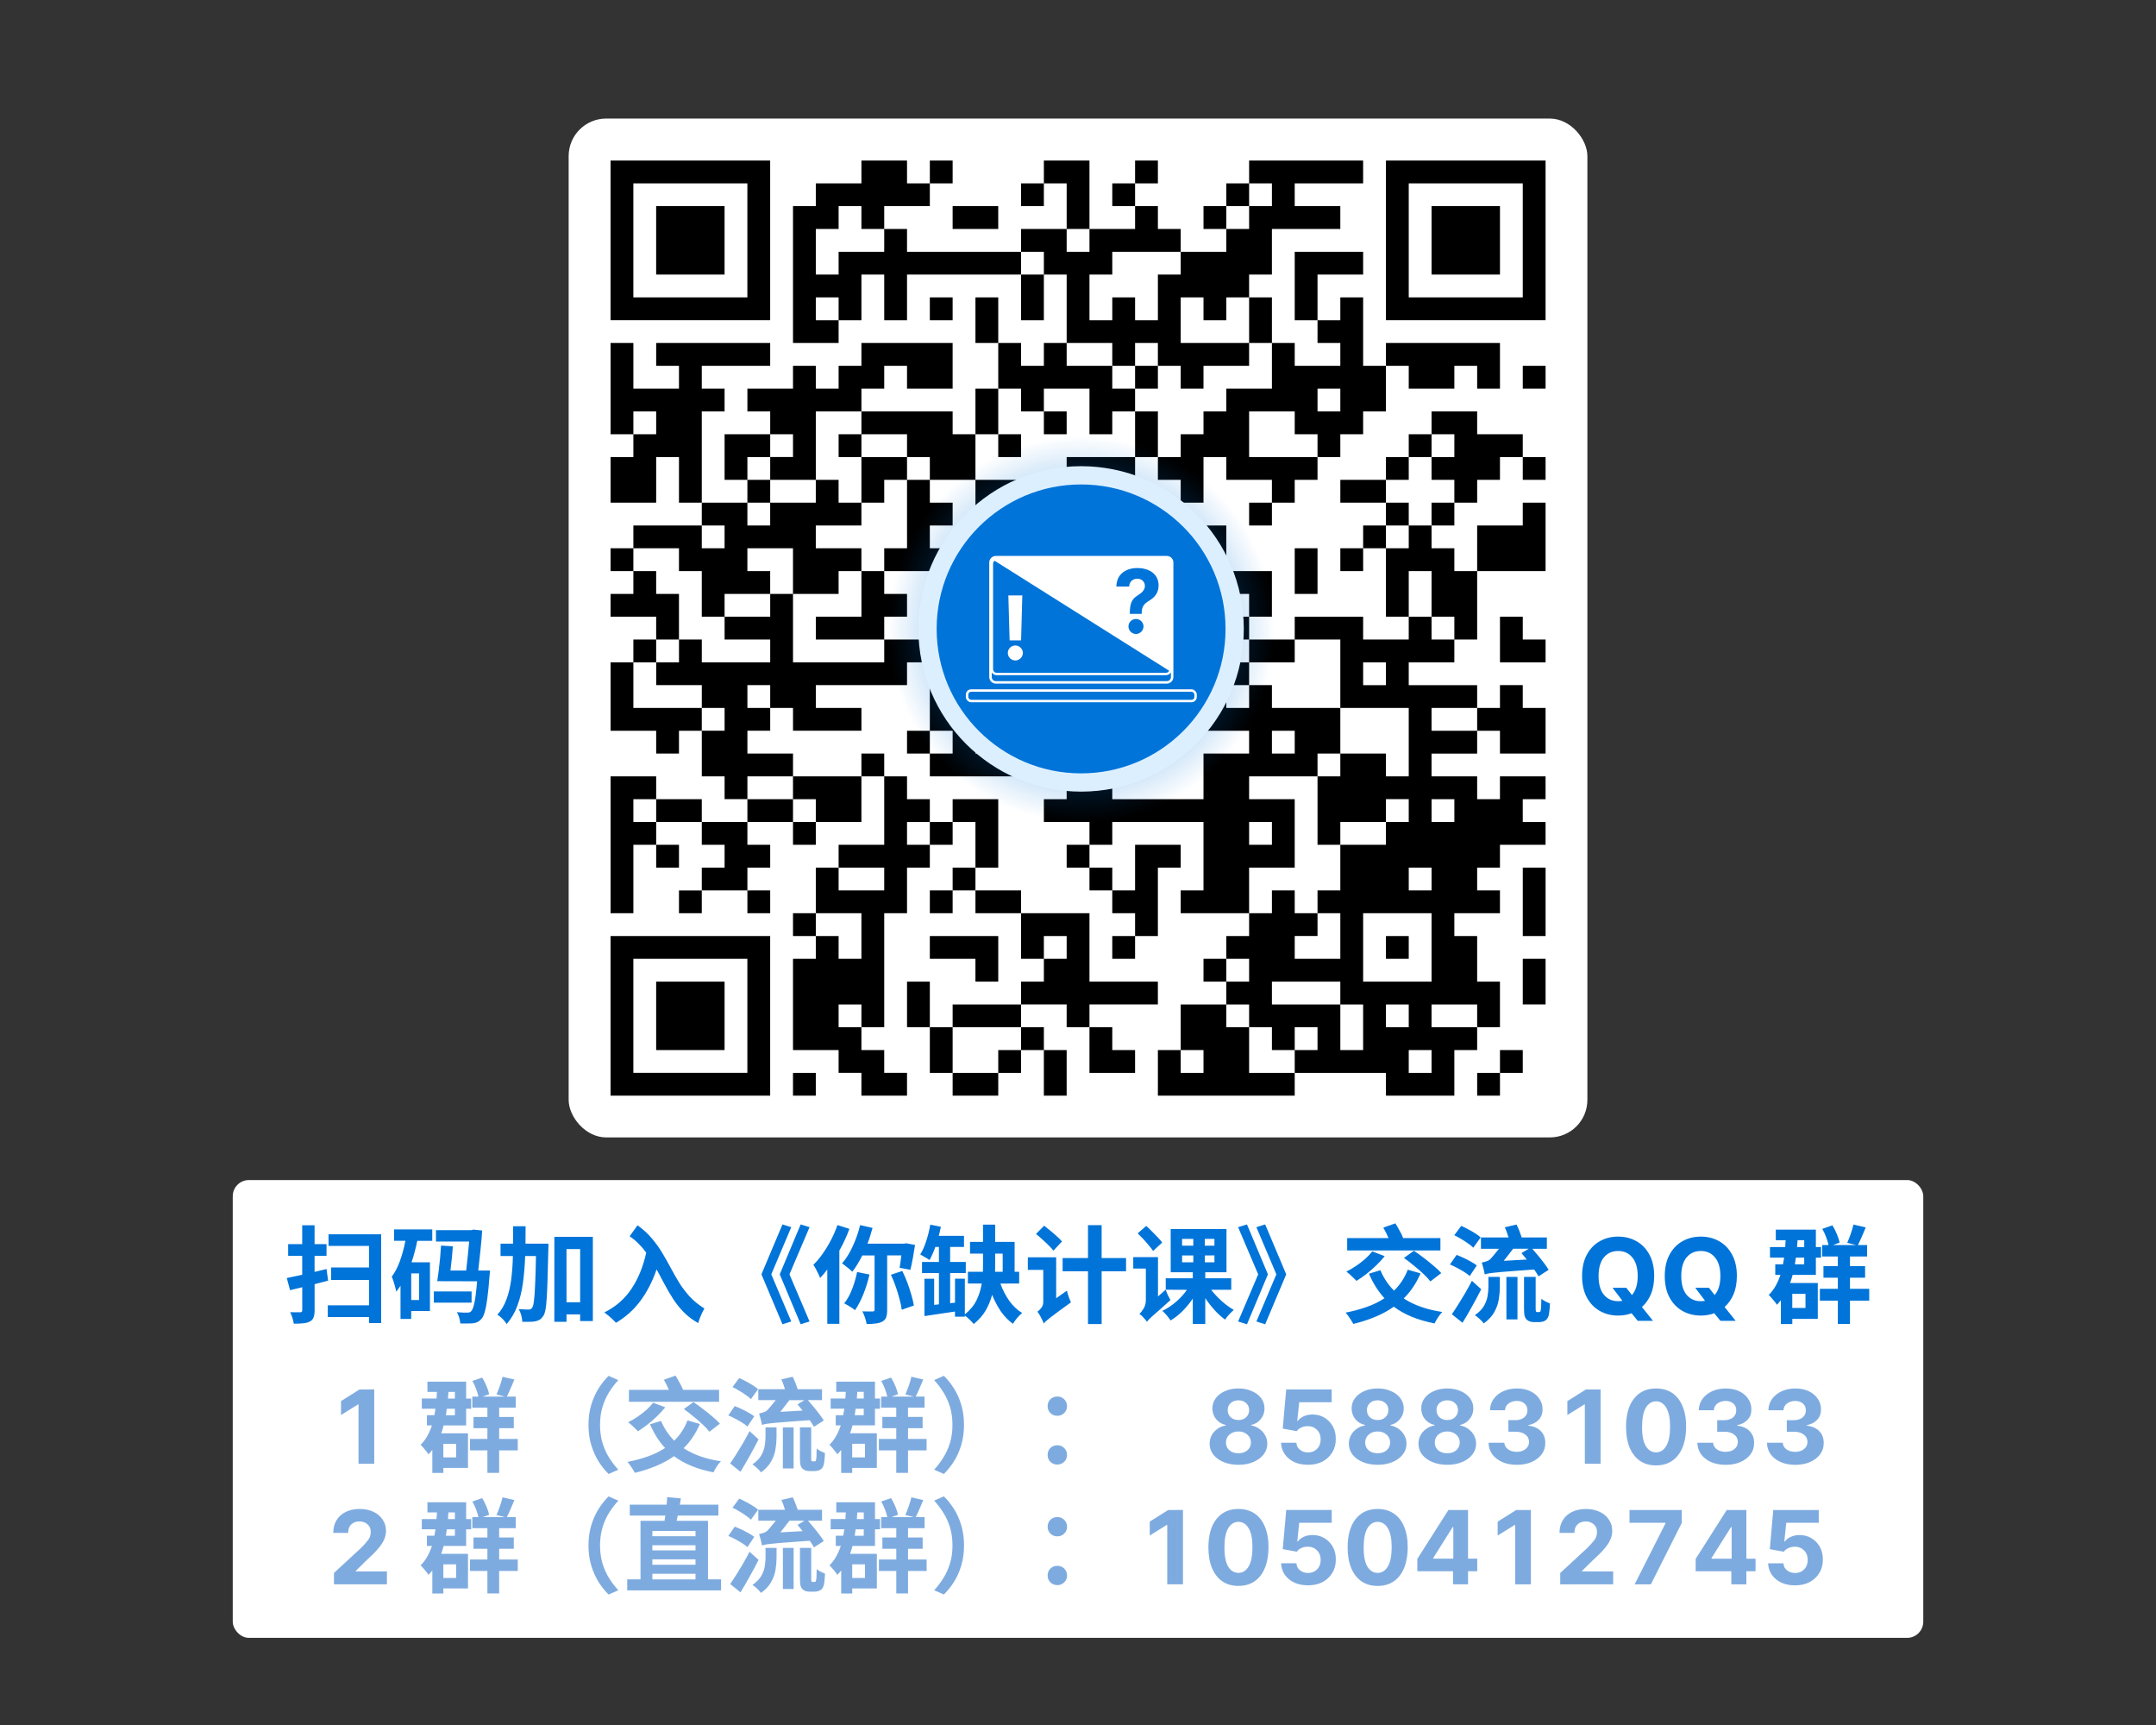 <?xml version="1.0" encoding="UTF-8" standalone="no"?>
<!-- Created with Inkscape (http://www.inkscape.org/) -->

<svg
   width="450"
   height="360"
   viewBox="0 0 119.062 95.25"
   version="1.1"
   id="svg1"
   xml:space="preserve"
   inkscape:version="1.4 (86a8ad7, 2024-10-11)"
   sodipodi:docname="QQ_group.svg"
   inkscape:export-filename="QQ_group.png"
   inkscape:export-xdpi="96"
   inkscape:export-ydpi="96"
   xmlns:inkscape="http://www.inkscape.org/namespaces/inkscape"
   xmlns:sodipodi="http://sodipodi.sourceforge.net/DTD/sodipodi-0.dtd"
   xmlns:xlink="http://www.w3.org/1999/xlink"
   xmlns="http://www.w3.org/2000/svg"
   xmlns:svg="http://www.w3.org/2000/svg"><rect x="0" y="0" width="119.062" height="95.25" fill="#333333" stroke="none"/><sodipodi:namedview
     id="namedview1"
     pagecolor="#ffffff"
     bordercolor="#000000"
     borderopacity="0.25"
     inkscape:showpageshadow="2"
     inkscape:pageopacity="0.0"
     inkscape:pagecheckerboard="true"
     inkscape:deskcolor="#d1d1d1"
     inkscape:document-units="mm"
     inkscape:export-bgcolor="#ffffffff"
     inkscape:zoom="2.0000001"
     inkscape:cx="183.49999"
     inkscape:cy="202.99999"
     inkscape:window-width="2560"
     inkscape:window-height="1387"
     inkscape:window-x="-8"
     inkscape:window-y="-8"
     inkscape:window-maximized="1"
     inkscape:current-layer="layer1"
     showguides="false"
     showgrid="false" /><defs
     id="defs1"><radialGradient
       inkscape:collect="always"
       xlink:href="#linearGradient5"
       id="radialGradient586"
       gradientUnits="userSpaceOnUse"
       cx="105"
       cy="148.5"
       fx="105"
       fy="148.5"
       r="57.983"
       gradientTransform="matrix(0.195,0,0,0.195,566.467,145.353)" /><linearGradient
       id="linearGradient5"
       inkscape:collect="always"><stop
         style="stop-color:#0074d9;stop-opacity:1;"
         offset="0"
         id="stop5" /><stop
         style="stop-color:#0074d9;stop-opacity:0;"
         offset="1"
         id="stop6" /></linearGradient></defs><g
     inkscape:label="Layer 1"
     inkscape:groupmode="layer"
     id="layer1"
     transform="translate(-1.778,-1.067)"><rect
       style="fill:#ffffff;fill-opacity:1;stroke:none;stroke-width:0.713;stroke-linecap:round;stroke-linejoin:round;stroke-opacity:1;paint-order:markers stroke fill"
       id="rect552"
       width="93.357"
       height="25.279"
       x="14.631"
       y="66.226"
       rx="0.892"
       ry="0.892" /><rect
       style="fill:#ffffff;fill-opacity:1;stroke:none;stroke-width:0.634;stroke-linecap:round;stroke-linejoin:round;stroke-opacity:1;paint-order:markers stroke fill"
       id="rect551"
       width="56.258"
       height="56.258"
       x="33.181"
       y="7.614"
       rx="2.071"
       ry="2.071" /><g
       id="g5"
       transform="matrix(0.476,0,0,0.476,56.688,24.159)"
       style="display:inline"><path
         id="rect1-8"
         style="stroke-width:0.265"
         d="m -44.524,-29.889 v 2.646 2.645 2.646 2.646 2.645 2.646 2.645 h 2.646 2.645 2.646 2.645 2.646 2.646 2.645 v -2.645 -2.646 -2.645 -2.646 -2.646 -2.645 -2.646 h -2.645 -2.646 -2.646 -2.645 -2.646 -2.645 z m 29.105,0 v 2.646 h -2.646 -2.645 v 2.645 h -2.646 v 2.646 2.646 2.645 2.646 2.645 2.646 h 2.646 2.645 V -11.369 h -2.645 v -2.645 h 2.645 v 2.645 h 2.646 v -2.645 -2.646 h 2.645 v 2.646 2.645 h 2.646 v -2.645 -2.646 h 2.646 2.645 2.646 2.645 2.646 v -2.645 H 0.455 -2.19 -4.836 -7.481 -10.128 v -2.646 h -2.646 v 2.646 h -2.645 -2.646 v 2.645 h -2.645 v -2.645 -2.646 h 2.645 v -2.646 h 2.646 v 2.646 h 2.645 v -2.646 h 2.646 2.646 v -2.645 h -2.646 v -2.646 h -2.646 z m 7.938,2.646 h 2.645 v -2.646 h -2.645 z m 10.583,7.938 h 2.646 v 2.645 h 2.645 v 2.646 2.645 2.646 h 2.646 2.645 v 2.646 h 2.646 v -2.646 h 2.646 v 2.646 h 2.645 v 2.645 h 2.646 v -2.645 h 2.645 2.646 V -8.723 H 26.913 24.268 21.622 v -2.646 -2.645 h 2.646 v 2.645 h 2.645 v -2.645 h 2.646 v -2.646 h 2.646 v -2.645 -2.646 h 2.645 2.646 2.645 v -2.646 h -2.645 -2.646 v -2.645 h 2.646 2.645 2.646 v -2.646 H 40.143 37.497 34.851 32.206 29.56 v 2.646 h 2.646 v 2.645 h -2.646 v 2.646 h -2.646 v 2.646 H 24.268 21.622 v 2.645 h -2.645 v 2.646 2.645 h -2.646 v -2.645 h -2.646 v 2.645 h -2.645 v -2.645 -2.646 h 2.645 v -2.645 h 2.646 2.646 2.645 v -2.646 h -2.645 v -2.646 h -2.646 v 2.646 h -2.646 -2.645 v 2.646 H 8.393 v -2.646 H 5.748 3.101 Z m 5.291,-2.646 h 2.646 v -2.646 -2.645 -2.646 H 8.393 5.748 v 2.646 h 2.645 v 2.645 z M 5.748,-27.243 H 3.101 v 2.645 h 2.646 z m 10.583,2.645 v -2.645 h -2.646 v 2.645 z m 0,-2.645 h 2.646 v -2.646 h -2.646 z m 10.583,5.291 v -2.646 h -2.645 v 2.646 z m 0,-2.646 h 2.646 v -2.645 h -2.646 z m 2.646,10.584 v 2.645 2.646 h 2.646 v -2.646 -2.645 z m 2.646,5.291 v 2.646 2.645 h -2.646 -2.646 v 2.646 H 24.268 V 1.86 H 21.622 v 2.646 h -2.645 v 2.646 h 2.645 v 2.645 h 2.646 V 7.153 4.507 h 2.645 v 2.646 h 2.646 2.646 v 2.645 h 2.645 V 7.153 h 2.646 V 4.507 H 34.851 32.206 29.56 V 1.86 -0.785 h 2.646 2.645 V 1.86 h 2.646 v 2.646 h 2.645 V 1.86 h 2.646 v -2.645 h 2.646 V -3.431 -6.076 h -2.646 v -2.646 -2.646 -2.645 h -2.646 v 2.645 h -2.645 v 2.646 h 2.645 v 2.646 h -2.645 -2.646 v -2.646 z m 5.291,-2.646 v -2.645 -2.646 h 2.645 2.646 v -2.645 h -2.646 -2.645 -2.646 v 2.645 2.646 2.645 z m 7.938,5.293 h 2.645 v 2.645 h 2.646 2.645 v -2.645 h 2.646 v 2.645 h 2.646 V -6.076 -8.723 H 56.018 53.372 50.727 48.08 45.435 Z M 32.206,9.798 h -2.646 v 2.646 h 2.646 z m -10.584,0 h -2.645 v 2.646 h 2.645 z m 0,2.646 v 2.646 2.645 h -2.645 v 2.646 2.645 h 2.645 2.646 v -2.645 h 2.645 2.646 v 2.645 h 2.646 v -2.645 -2.646 h -2.646 -2.646 v -2.645 -2.646 h -2.645 z m 7.938,10.583 h -2.646 -2.645 v 2.646 h 2.645 2.646 z m 0,2.646 v 2.646 h 2.646 2.645 V 25.673 H 32.206 Z m 5.291,0 h 2.646 2.645 v 2.646 2.645 2.646 h 2.646 2.646 2.645 v 2.645 2.646 2.646 h -2.645 v -2.646 h -2.646 -2.646 v 2.646 h -2.645 v 2.645 2.646 2.645 h 2.645 v -2.645 h 2.646 2.646 v -2.646 h 2.645 v 2.646 h -2.645 v 2.645 h -2.646 -2.646 v 2.646 2.646 h -2.645 v 2.645 h 2.645 v 2.646 2.645 h -2.645 -2.646 v -2.645 h 2.646 V 57.423 H 34.851 V 54.778 H 32.206 v 2.645 h -2.646 v 2.646 h -2.646 v 2.645 h 2.646 v 2.646 h -2.646 v 2.646 h 2.646 v 2.645 h 2.646 v 2.646 h 2.645 V 70.652 h 2.646 v 2.646 h -2.646 v 2.645 h 2.646 2.645 2.646 2.646 v 2.646 h 2.645 2.646 2.645 v -2.646 -2.645 h 2.646 V 70.652 h -2.646 -2.645 v -2.645 h 2.645 2.646 v 2.645 h 2.646 v -2.645 -2.646 h -2.646 v -2.646 -2.645 h -2.646 v -2.646 h 2.646 2.646 V 54.778 h -2.646 v -2.646 h 2.646 v -2.646 h 2.645 2.646 v -2.645 h -2.646 v -2.646 h 2.646 v -2.645 h -2.646 -2.645 v 2.645 h -2.646 v -2.645 h -2.646 -2.645 v -2.646 h 2.645 2.646 v -2.646 h -2.646 -2.645 v -2.645 h 2.645 2.646 v -2.646 h -2.646 -2.645 -2.646 v -2.645 h 2.646 2.645 v -2.646 h -2.645 v -2.646 h -2.646 v 2.646 h -2.645 -2.646 v -2.646 h -2.646 -2.645 -2.646 z m 13.229,-2.646 v -2.645 -2.646 h 2.646 v 2.646 2.645 h 2.645 v 2.646 h 2.646 v -2.646 -2.645 -2.646 h -2.646 v -2.645 h -2.645 v -2.646 h -2.646 v 2.646 h -2.645 v 2.645 2.646 2.645 z m -2.645,-7.937 v -2.646 h -2.646 v 2.646 z m -2.646,0 h -2.646 v 2.645 h 2.646 z m 2.646,-2.646 h 2.645 V 9.798 h -2.645 z m 0,-2.646 V 7.153 h -2.646 -2.646 v 2.645 h 2.646 z m 0,-2.645 h 2.645 V 4.507 h -2.645 z m 2.645,-2.646 h 2.646 V 1.86 h -2.646 z m 2.646,-2.646 h 2.645 v 2.646 h -2.645 v 2.646 h 2.645 v 2.645 h 2.646 V 7.153 h 2.646 V 4.507 h 2.645 V 1.86 h -2.645 -2.646 v -2.645 h -2.646 -2.645 z m 10.583,2.646 v 2.646 h 2.646 V 4.507 Z m -7.938,5.291 h -2.645 v 2.646 h 2.645 z m 2.646,7.938 h 2.646 2.645 2.646 V 15.09 12.444 9.798 h -2.646 v 2.646 h -2.645 -2.646 v 2.646 z m 0,15.875 v 2.645 h 2.646 v 2.646 h 2.645 2.646 v -2.646 -2.645 h -2.646 v -2.646 h -2.645 v 2.646 z M 34.851,75.944 H 32.206 29.56 V 73.298 70.652 H 26.913 V 68.007 H 24.268 21.622 v 2.645 2.646 h 2.646 v 2.645 H 21.622 v -2.645 h -2.645 v 2.645 2.646 h 2.645 2.646 2.645 2.646 2.646 2.645 z M 26.913,65.361 v -2.646 h -2.645 v 2.646 z m 2.646,-7.938 V 54.778 52.132 h 2.646 2.645 V 49.485 46.84 44.194 H 32.206 29.56 v -2.645 h 2.646 2.645 2.646 v -2.646 h 2.645 V 36.256 33.611 H 37.497 34.851 32.206 v -2.646 h -2.646 v 2.646 h -2.646 v -2.646 h -2.645 v 2.646 H 21.622 v -2.646 h -2.645 v 2.646 2.645 h -2.646 v 2.646 h 2.646 2.645 v -2.646 h 2.646 2.645 2.646 v 2.646 h -2.646 -2.645 v 2.646 2.645 H 21.622 18.977 16.331 13.684 v -2.645 h -2.645 v -2.646 h 2.645 V 36.256 H 11.039 8.393 v -2.645 h 2.646 2.645 v 2.645 h 2.646 v -2.645 -2.646 -2.645 h 2.646 v -2.646 h -2.646 -2.646 v -2.646 h 2.646 v -2.645 h -2.646 v -2.646 h 2.646 v -2.645 -2.646 h -2.646 v 2.646 h -2.645 v 2.645 H 8.393 v 2.646 2.645 h 2.646 v 2.646 H 8.393 v 2.646 2.645 H 5.748 3.101 v 2.646 H 0.455 V 30.965 H -2.19 -4.836 -7.481 v 2.646 2.645 h 2.645 v 2.646 h -2.645 v 2.646 H -4.836 -2.19 0.455 3.101 V 38.903 H 0.455 -2.19 V 36.256 H 0.455 3.101 v 2.646 h 2.646 2.645 v 2.646 2.645 H 5.748 v 2.646 h 2.645 2.646 v 2.645 h 2.645 v -2.645 h 2.646 2.646 2.645 2.646 v 2.645 2.646 2.646 H 21.622 v 2.645 h 2.646 2.645 z M 11.039,49.485 H 8.393 v 2.646 h 2.646 z m 0,2.646 V 54.778 h 2.645 v -2.646 z m 2.645,2.646 v 2.645 h 2.646 v 2.646 h 2.646 V 57.423 54.778 52.132 h 2.645 v -2.646 h -2.645 -2.646 v 2.646 2.646 z m 2.646,5.291 h -2.646 v 2.645 h 2.646 z M -7.481,38.903 v -2.646 h -2.646 v 2.646 z M 0.455,30.965 H 3.101 V 28.32 H 5.748 V 25.673 H 3.101 0.455 -2.19 v 2.646 H 0.455 Z M 5.748,25.673 H 8.393 V 23.027 H 5.748 Z m 0,-2.646 V 20.382 H 3.101 v -2.646 h 2.646 2.645 v -2.645 h 2.646 v -2.646 h 2.645 V 9.798 H 11.039 8.393 V 7.153 H 5.748 v 2.645 2.646 2.646 H 3.101 V 12.444 H 0.455 v 2.646 2.645 2.646 H -2.19 v 2.645 H 0.455 3.101 Z M 0.455,12.444 V 9.798 H 3.101 V 7.153 H 0.455 -2.19 V 9.798 12.444 Z M -2.19,7.153 V 4.507 1.86 h -2.646 v -2.645 h -2.645 -2.646 -2.646 -2.645 V 1.86 h 2.645 2.646 v 2.646 h 2.646 v 2.646 h 2.645 z m -5.291,0 h -2.646 v 2.645 2.646 2.646 h -2.646 v 2.645 h 2.646 2.646 v 2.646 2.645 2.646 h -2.646 -2.646 v 2.646 h -2.645 -2.646 -2.645 -2.646 v -2.646 -2.646 -2.645 h -2.646 v 2.645 h -2.645 -2.646 v 2.646 h 2.646 2.645 v 2.646 h -2.645 -2.646 -2.646 v -2.646 h -2.645 v 2.646 h -2.646 v 2.645 h 2.646 2.645 v 2.646 h 2.646 v 2.645 h -2.646 v 2.646 2.646 h 2.646 v 2.645 h 2.646 v -2.645 h 2.645 2.646 v -2.646 h -2.646 -2.645 v -2.646 h 2.645 v -2.645 h -2.645 v -2.646 h 2.645 v 2.646 h 2.646 v 2.645 h 2.646 2.645 2.646 v -2.645 h -2.646 -2.645 v -2.646 h 2.645 2.646 2.645 2.646 v -2.645 h 2.646 2.645 v -2.646 -2.646 -2.645 -2.646 -2.645 h -2.645 v -2.646 h 2.645 V 9.798 H -7.481 Z M -23.357,41.549 v 2.645 h 2.646 v 2.646 h 2.645 2.646 v -2.646 -2.645 h -2.646 -2.645 z m 7.938,0 h 2.645 v -2.646 h -2.645 z m 2.645,0 v 2.645 2.646 2.645 h -2.645 -2.646 v 2.646 h 2.646 2.645 V 54.778 h -2.645 -2.646 v -2.646 h -2.645 v 2.646 2.645 h 2.645 2.646 v 2.646 2.645 h -2.646 v -2.645 h -2.645 v 2.645 h -2.646 v 2.646 2.646 2.645 2.646 h 2.646 2.645 v 2.645 h 2.646 v 2.646 h 2.645 2.646 v -2.646 h -2.646 v -2.645 h -2.645 V 70.652 h -2.646 v -2.645 h 2.646 v 2.645 h 2.645 v -2.645 -2.646 -2.646 -2.645 -2.646 h 2.646 V 54.778 52.132 h 2.646 v -2.646 h -2.646 v -2.645 h 2.646 v -2.646 h -2.646 v -2.645 z m 5.293,5.291 v 2.645 h 2.645 v -2.645 z m 2.645,0 h 2.646 v 2.645 2.646 H 0.455 V 49.485 46.84 44.194 H -2.19 -4.836 Z m 2.646,5.291 H -4.836 V 54.778 h 2.646 z m 0,2.646 v 2.645 H 0.455 3.101 V 54.778 H 0.455 Z m 5.291,2.645 v 2.646 2.645 h 2.646 v -2.645 h 2.645 v 2.645 H 5.748 v 2.646 H 3.101 v 2.646 h 2.646 2.645 v 2.645 h 2.646 v -2.645 h 2.645 2.646 2.646 V 65.361 H 16.331 13.684 11.039 V 62.715 60.069 57.423 H 8.393 5.748 Z M 11.039,70.652 v 2.646 2.645 h 2.645 2.646 V 73.298 H 13.684 V 70.652 Z M 3.101,68.007 H 0.455 -2.19 -4.836 V 70.652 H -2.19 0.455 3.101 Z m 0,2.645 v 2.646 H 5.748 V 70.652 Z m 2.646,2.646 v 2.645 2.646 h 2.645 v -2.646 -2.645 z m -2.646,0 H 0.455 v 2.645 H 3.101 Z M 0.455,75.944 H -2.19 -4.836 v 2.646 h 2.646 2.645 z m -5.291,0 V 73.298 70.652 h -2.645 v 2.646 2.645 z M -7.481,70.652 v -2.645 -2.646 h -2.646 v 2.646 2.645 z M -4.836,54.778 h -2.645 v 2.645 h 2.645 z m -15.874,5.291 v -2.646 h -2.646 v 2.646 z m 0,-13.229 h -2.646 v 2.645 h 2.646 z m -2.646,0 v -2.646 h -2.646 -2.645 v 2.646 h 2.645 z m -5.291,0 h -2.646 -2.646 v 2.645 h 2.646 v 2.646 h -2.646 V 54.778 h 2.646 2.646 v -2.646 h 2.645 v -2.646 h -2.645 z m 0,7.938 v 2.645 h 2.645 V 54.778 Z m -5.293,0 h -2.645 v 2.645 h 2.645 z m 0,-7.938 v -2.646 h -2.645 -2.646 v 2.646 h 2.646 z m -5.291,0 h -2.645 v -2.646 h 2.645 v -2.645 h -2.645 -2.646 v 2.645 2.646 2.645 2.646 2.646 2.645 h 2.646 V 54.778 52.132 49.485 h 2.645 z m 0,2.645 v 2.646 h 2.646 v -2.646 z m 5.291,-13.229 v -2.645 h -2.645 -2.646 -2.645 v -2.646 -2.645 h -2.646 v 2.645 2.646 2.645 h 2.646 2.645 v 2.646 h 2.646 v -2.646 z m -7.937,-7.937 h 2.645 v -2.646 h -2.645 z m 2.645,-2.646 h 2.646 v -2.646 -2.645 h -2.646 v -2.646 h -2.645 v 2.646 h -2.646 v 2.645 h 2.646 2.645 z m -2.645,-7.938 v -2.645 h -2.646 v 2.645 z m 0,-2.645 h 2.645 2.646 v 2.645 h 2.645 v 2.646 2.645 h 2.646 v -2.645 h 2.646 2.645 v -2.646 h -2.645 v -2.645 h 2.645 2.646 v 2.645 2.646 h 2.646 2.645 v -2.646 h 2.646 v -2.645 h -2.646 -2.645 v -2.646 h 2.645 2.646 V 9.798 h -2.646 V 7.153 h -2.645 v 2.645 h -2.646 -2.646 V 12.444 H -28.648 V 9.798 h -2.646 -2.646 v 2.646 h 2.646 v 2.646 h -2.646 v -2.646 h -2.645 -2.646 -2.645 z m 7.937,-5.293 V 7.153 4.507 1.86 -0.785 h 2.646 V -3.431 h -2.646 v -2.645 h 2.646 2.646 2.645 v -2.646 h -2.645 -2.646 -2.646 -2.645 -2.646 v 2.646 h 2.646 v 2.645 h -2.646 -2.645 v -2.645 -2.646 h -2.646 v 2.646 2.645 2.646 2.645 h 2.646 v -2.645 h 2.645 V 1.86 h -2.645 v 2.646 h -2.646 v 2.646 2.645 h 2.646 2.645 V 7.153 4.507 h 2.646 v 2.646 2.645 z m 5.293,0 h 2.645 V 7.153 h -2.645 z m 0,-2.645 V 4.507 h 2.645 V 1.86 h -2.645 -2.646 v 2.646 2.646 z m 2.645,-5.293 h 2.646 v 2.646 h -2.646 v 2.646 h 2.646 2.646 V 4.507 1.86 -0.785 h 2.645 2.646 V -3.431 h 2.645 v -2.645 h 2.646 v 2.645 h 2.646 2.645 v -2.645 -2.646 h -2.645 -2.646 -2.646 -2.645 v 2.646 h -2.646 v 2.645 h -2.645 v -2.645 h -2.646 v 2.645 h -2.646 -2.645 v 2.646 h 2.645 z m 10.584,7.938 h 2.645 V 7.153 h 2.646 V 4.507 h -2.646 -2.645 v 2.646 z m 0,-5.291 V 1.86 h -2.646 v 2.646 z m 0,13.229 v 2.646 2.645 h -2.646 -2.645 v 2.646 h 2.645 2.646 2.645 v -2.646 h 2.646 v -2.645 h -2.646 V 17.736 Z M -2.19,1.86 H 0.455 V -0.785 -3.431 H -2.19 v 2.646 z M 0.455,-3.431 H 3.101 v 2.646 H 5.748 V -3.431 h 2.645 2.646 v 2.646 2.645 h 2.645 v -2.645 h 2.646 V -3.431 H 13.684 V -6.076 H 11.039 8.393 V -8.723 H 5.748 v 2.646 H 3.101 V -8.723 H 0.455 v 2.646 z m 0,-5.291 V -11.369 -14.014 H -2.19 v 2.645 2.646 z M 16.331,-3.431 h 2.646 v -2.645 h -2.646 z m 0,2.646 V 1.86 4.507 h 2.646 V 1.86 -0.785 Z m 0,5.291 H 13.684 11.039 8.393 v 2.646 h 2.646 2.645 v 2.645 h 2.646 V 7.153 Z M 5.748,-0.785 V 1.86 H 8.393 V -0.785 Z M 0.455,1.86 V 4.507 H 3.101 V 1.86 Z M 13.684,38.903 v 2.646 h 2.646 v -2.646 z m 7.938,-7.938 h 2.646 V 28.32 H 21.622 Z m 5.291,0 h 2.646 V 28.32 H 26.913 Z M 5.748,-16.66 H 3.101 v 2.646 2.645 h 2.646 v -2.645 z M 45.435,-29.889 v 2.646 2.645 2.646 2.646 2.645 2.646 2.645 h 2.645 2.646 2.645 2.646 2.646 2.645 2.646 v -2.645 -2.646 -2.645 -2.646 -2.646 -2.645 -2.646 h -2.646 -2.645 -2.646 -2.646 -2.645 -2.646 z m -87.313,2.646 h 2.645 2.646 2.645 2.646 2.646 v 2.645 2.646 2.646 2.645 2.646 h -2.646 -2.646 -2.645 -2.646 -2.645 v -2.646 -2.645 -2.646 -2.646 z m 89.958,0 h 2.646 2.645 2.646 2.646 2.645 v 2.645 2.646 2.646 2.645 2.646 h -2.645 -2.646 -2.646 -2.645 -2.646 v -2.646 -2.645 -2.646 -2.646 z m -87.313,2.645 v 2.646 2.646 2.645 h 2.646 2.645 2.646 v -2.645 -2.646 -2.646 h -2.646 -2.645 z m 34.396,0 v 2.646 h 2.646 2.645 v -2.646 H -2.19 Z m 55.563,0 v 2.646 2.646 2.645 h 2.645 2.646 2.646 v -2.645 -2.646 -2.646 h -2.646 -2.646 z m -58.208,10.584 v 2.645 h 2.645 v -2.645 z m 68.791,7.938 v 2.645 h 2.646 V -6.076 Z M 37.497,-3.431 h 2.645 v 2.646 h -2.645 z m -2.646,18.522 v 2.645 2.646 h 2.646 v -2.646 -2.645 z m 23.813,7.937 v 2.646 2.646 h 2.645 2.646 v -2.646 h -2.646 v -2.646 z m -47.625,5.293 h 2.645 v 2.645 h -2.645 z m 31.75,0 h 2.646 v 2.645 H 42.789 Z M 32.206,36.256 h 2.645 v 2.646 H 32.206 Z m 18.521,7.938 h 2.645 v 2.646 h -2.645 z m -21.167,2.646 h 2.646 v 2.645 h -2.646 z m 18.521,5.291 h 2.646 V 54.778 h -2.646 z m 13.229,0 v 2.646 2.645 2.646 h 2.646 V 57.423 54.778 52.132 Z m -18.521,5.291 h 2.646 2.645 2.646 v 2.646 2.645 2.646 h -2.646 -2.645 -2.646 v -2.646 -2.645 z m -87.313,2.646 v 2.645 2.646 2.646 2.645 2.646 2.645 2.646 h 2.646 2.645 2.646 2.645 2.646 2.646 2.645 V 75.944 73.298 70.652 68.007 65.361 62.715 60.069 h -2.645 -2.646 -2.646 -2.645 -2.646 -2.645 z m 37.042,0 v 2.645 h 2.645 2.646 v 2.646 H 0.455 V 62.715 60.069 H -2.19 -4.836 Z m 52.917,0 v 2.645 h 2.645 v -2.645 z m -87.313,2.645 h 2.645 2.646 2.645 2.646 2.646 v 2.646 2.646 2.645 2.646 2.645 h -2.646 -2.646 -2.645 -2.646 -2.645 V 73.298 70.652 68.007 65.361 Z m 103.187,0 v 2.646 2.646 h 2.646 V 65.361 62.715 Z M -39.232,65.361 v 2.646 2.645 2.646 h 2.646 2.645 2.646 V 70.652 68.007 65.361 h -2.646 -2.645 z m 71.438,0 h 2.645 2.646 2.645 v 2.646 h 2.646 v 2.645 2.646 H 40.143 V 70.652 68.007 H 37.497 34.851 32.206 Z m 13.229,2.646 h 2.645 v 2.645 h -2.645 z m 2.645,5.291 h 2.646 v 2.645 h -2.646 z m 10.584,0 v 2.645 h 2.645 v -2.645 z m 0,2.645 h -2.646 v 2.646 h 2.646 z m -82.021,0 v 2.646 h 2.646 v -2.646 z" /></g><g
       id="g586"
       transform="matrix(0.944,0,0,0.944,-492.58,-128.736)"><circle
         style="fill:url(#radialGradient586);stroke-width:0.21;stroke-linecap:square"
         id="circle133"
         cx="586.928"
         cy="174.29"
         r="11.298" /><circle
         style="fill:#0074d9;fill-opacity:1;stroke:#dcefff;stroke-width:1.068;stroke-linecap:square;stroke-dasharray:none;stroke-opacity:1"
         id="circle134"
         cx="586.928"
         cy="174.29"
         r="8.984" /><g
         id="g585"
         transform="matrix(0.195,0,0,0.195,567.956,159.26)"><path
           id="path134"
           style="color:#000000;fill:#ffffff;stroke-linecap:square;-inkscape-stroke:none"
           d="m 71.721,55.186 c -1.091,0 -1.981,0.889 -1.981,1.98 v 34.34 c 0,1.091 0.89,1.982 1.981,1.982 h 51.277 c 1.091,0 1.982,-0.891 1.982,-1.982 V 57.166 c 0,-1.091 -0.891,-1.98 -1.982,-1.98 z m -0.371,1.445 52.367,33 c -0.183,0.371 -0.559,0.623 -1.006,0.623 H 72.01 c -0.63,0 -1.127,-0.497 -1.127,-1.127 V 57.545 c 0,-0.381 0.184,-0.711 0.467,-0.914 z m -0.868,33.505 c 0.329,0.496 0.891,0.824 1.528,0.824 h 50.701 c 0.635,0 1.196,-0.326 1.525,-0.819 v 1.364 c 0,0.692 -0.546,1.238 -1.238,1.238 H 71.721 c -0.692,0 -1.239,-0.546 -1.239,-1.238 z" /><rect
           style="fill:none;fill-opacity:1;stroke:#ffffff;stroke-width:0.731;stroke-linecap:square;stroke-dasharray:none;stroke-opacity:1"
           id="rect584"
           width="68.567"
           height="3.146"
           x="63.077"
           y="95.566"
           ry="1.229" /><path
           style="font-weight:bold;font-size:26.488px;line-height:1;font-family:Inter;-inkscape-font-specification:'Inter Bold';letter-spacing:0px;fill:#ffffff;stroke-width:3.312;stroke-linecap:square"
           d="m 79.657,67.032 h -4.186 l 0.376,13.489 h 3.443 z m -2.088,19.509 c 1.204,0 2.248,-1.006 2.258,-2.258 -0.009,-1.232 -1.054,-2.239 -2.258,-2.239 -1.242,0 -2.267,1.006 -2.258,2.239 -0.009,1.251 1.016,2.258 2.258,2.258 z"
           id="path584"
           aria-label="!" /><path
           style="font-weight:bold;font-size:26.488px;line-height:1;font-family:Inter;-inkscape-font-specification:'Inter Bold';letter-spacing:0px;fill:#0074d9;fill-opacity:1;stroke-width:3.312;stroke-linecap:square"
           d="m 111.908,72.569 h 3.565 V 72.249 c 0.019,-1.834 0.677,-2.69 2.163,-3.584 1.759,-1.044 2.907,-2.427 2.907,-4.637 0,-3.292 -2.653,-5.211 -6.387,-5.211 -3.415,0 -6.199,1.787 -6.283,5.55 h 3.838 c 0.056,-1.533 1.195,-2.352 2.427,-2.352 1.27,0 2.295,0.847 2.295,2.154 0,1.232 -0.894,2.051 -2.051,2.784 -1.58,0.997 -2.464,2.004 -2.474,5.296 z m 1.853,6.02 c 1.204,0 2.248,-1.006 2.258,-2.258 -0.009,-1.232 -1.054,-2.239 -2.258,-2.239 -1.242,0 -2.267,1.006 -2.258,2.239 -0.009,1.251 1.016,2.258 2.258,2.258 z"
           id="path585"
           aria-label="?" /></g></g><g
       id="g6"
       transform="translate(0,-0.409)"><path
         style="font-weight:bold;font-size:5.838px;line-height:1.5;font-family:'Sarasa UI SC';-inkscape-font-specification:'Sarasa UI SC';letter-spacing:0px;text-orientation:upright;fill:#0074d9;stroke-width:1.374;stroke-linecap:round;stroke-linejoin:round;paint-order:markers stroke fill"
         d="m 18.467,69.133 h 0.683 v 1.039 h 0.66 v 0.648 h -0.66 v 0.887 l 0.66,-0.158 0.088,0.642 -0.747,0.193 V 73.832 q 0,0.251 -0.058,0.391 -0.053,0.14 -0.198,0.222 -0.146,0.076 -0.368,0.099 -0.216,0.023 -0.525,0.023 -0.018,-0.134 -0.076,-0.321 -0.058,-0.187 -0.123,-0.315 0.175,0.006 0.333,0.006 0.163,0 0.222,0 0.111,0 0.111,-0.111 V 72.554 L 17.796,72.717 17.615,72.046 18.467,71.865 V 70.82 H 17.691 v -0.648 h 0.776 z m 1.454,0.496 h 2.907 v 4.904 h -0.671 v -0.333 h -2.277 v -0.648 h 2.277 v -1.401 h -2.096 v -0.689 h 2.096 V 70.271 h -2.236 z m 5.815,3.158 h 2.084 v 0.619 h -2.084 z m 0.397,-2.534 0.654,0.041 q -0.023,0.315 -0.058,0.666 -0.035,0.35 -0.076,0.671 h 0.87 q 0.047,-0.397 0.088,-0.817 0.047,-0.426 0.076,-0.782 h -1.833 v -0.631 h 1.95 l 0.111,-0.029 0.49,0.047 q -0.029,0.49 -0.093,1.08 -0.058,0.584 -0.123,1.133 h 0.648 q 0,0 -0.006,0.105 -0.006,0.105 -0.018,0.169 -0.058,0.771 -0.123,1.261 -0.064,0.49 -0.146,0.759 -0.076,0.269 -0.181,0.379 -0.105,0.117 -0.216,0.169 -0.105,0.053 -0.251,0.07 -0.123,0.012 -0.309,0.012 -0.181,0.006 -0.391,0 -0.006,-0.14 -0.058,-0.321 -0.053,-0.175 -0.128,-0.304 0.181,0.018 0.339,0.023 0.158,0 0.239,0 0.07,0 0.117,-0.012 0.053,-0.018 0.093,-0.064 0.099,-0.093 0.181,-0.473 0.082,-0.379 0.146,-1.179 l -2.014,-0.006 h -0.187 q 0.041,-0.257 0.082,-0.59 0.041,-0.339 0.076,-0.701 0.035,-0.362 0.053,-0.677 z m -2.592,-0.893 h 2.108 v 0.631 h -0.829 q -0.058,0.304 -0.14,0.601 -0.076,0.298 -0.175,0.584 h 1.016 v 2.691 H 24.486 v 0.438 h -0.59 v -1.833 q -0.111,0.169 -0.239,0.327 -0.012,-0.093 -0.053,-0.245 -0.041,-0.158 -0.093,-0.321 -0.053,-0.163 -0.099,-0.263 0.274,-0.362 0.455,-0.876 0.187,-0.52 0.298,-1.103 h -0.625 z m 0.946,2.429 v 1.471 h 0.432 v -1.471 z m 7.905,-2.02 h 2.125 v 4.653 H 33.815 V 74.054 H 33.062 V 74.463 H 32.391 Z m 0.671,3.614 h 0.753 V 70.446 H 33.062 Z M 30.114,69.185 h 0.689 l -0.006,0.963 h 1.267 q 0,0 0,0.064 0,0.058 0,0.134 0,0.076 -0.006,0.123 -0.018,0.934 -0.041,1.588 -0.018,0.654 -0.047,1.08 -0.023,0.42 -0.07,0.66 -0.047,0.239 -0.117,0.339 -0.099,0.146 -0.204,0.21 -0.105,0.064 -0.251,0.093 -0.128,0.023 -0.315,0.023 -0.187,0.006 -0.391,0 -0.006,-0.152 -0.058,-0.356 -0.053,-0.198 -0.14,-0.344 0.175,0.012 0.321,0.018 0.152,0.006 0.228,0.006 0.064,0 0.111,-0.023 0.047,-0.023 0.088,-0.088 0.058,-0.082 0.093,-0.374 0.041,-0.298 0.064,-0.893 0.029,-0.595 0.047,-1.576 H 30.78 q -0.029,0.782 -0.123,1.477 -0.093,0.689 -0.309,1.267 -0.21,0.572 -0.59,1.01 -0.076,-0.128 -0.228,-0.286 -0.152,-0.152 -0.286,-0.228 0.333,-0.374 0.508,-0.864 0.181,-0.49 0.257,-1.086 0.076,-0.601 0.093,-1.29 h -0.683 v -0.683 h 0.689 z m 6.434,0.555 0.438,-0.607 q 0.467,0.339 0.794,0.73 0.327,0.385 0.572,0.8 0.251,0.415 0.473,0.835 0.222,0.415 0.467,0.817 0.251,0.397 0.578,0.759 0.333,0.356 0.806,0.654 -0.053,0.093 -0.128,0.245 -0.07,0.146 -0.128,0.298 -0.058,0.158 -0.082,0.263 -0.45,-0.251 -0.788,-0.59 -0.333,-0.339 -0.59,-0.73 -0.257,-0.397 -0.479,-0.817 -0.222,-0.42 -0.444,-0.829 -0.344,1.004 -0.899,1.746 -0.549,0.736 -1.343,1.203 -0.064,-0.076 -0.181,-0.187 -0.117,-0.105 -0.245,-0.216 -0.123,-0.105 -0.216,-0.169 0.94,-0.467 1.495,-1.302 0.56,-0.835 0.817,-1.997 -0.187,-0.263 -0.415,-0.49 -0.228,-0.234 -0.502,-0.415 z m 8.926,4.705 -0.485,0.152 -1.162,-2.756 1.162,-2.756 0.485,0.152 -1.103,2.604 z m 1.01,0 -0.49,0.152 -1.156,-2.756 1.156,-2.756 0.49,0.152 -1.109,2.604 z m 2.627,-2.732 0.683,0.14 q -0.128,0.56 -0.339,1.086 -0.21,0.52 -0.461,0.882 -0.064,-0.058 -0.175,-0.128 -0.105,-0.076 -0.222,-0.14 -0.111,-0.07 -0.198,-0.111 0.251,-0.309 0.432,-0.776 0.181,-0.467 0.28,-0.952 z m 1.868,0.152 0.625,-0.21 q 0.152,0.298 0.28,0.642 0.128,0.344 0.222,0.677 0.099,0.327 0.14,0.59 l -0.671,0.234 q -0.029,-0.263 -0.123,-0.595 -0.088,-0.339 -0.21,-0.689 -0.123,-0.35 -0.263,-0.648 z m -1.705,-2.744 0.689,0.158 q -0.058,0.216 -0.128,0.438 -0.07,0.222 -0.152,0.432 h 2.02 l 0.111,-0.023 0.496,0.093 q -0.053,0.356 -0.123,0.736 -0.07,0.374 -0.134,0.636 l -0.595,-0.111 q 0.023,-0.134 0.047,-0.309 0.023,-0.181 0.047,-0.374 h -0.782 v 3.007 q 0,0.251 -0.053,0.403 -0.053,0.158 -0.216,0.245 -0.152,0.082 -0.368,0.105 -0.21,0.029 -0.496,0.029 -0.023,-0.152 -0.093,-0.356 -0.064,-0.204 -0.146,-0.344 0.187,0.006 0.35,0.006 0.169,0 0.228,0 0.099,0 0.099,-0.099 v -2.995 h -0.677 q -0.128,0.257 -0.269,0.485 -0.134,0.228 -0.286,0.415 -0.058,-0.064 -0.163,-0.152 -0.105,-0.088 -0.216,-0.169 -0.105,-0.088 -0.187,-0.14 0.333,-0.374 0.59,-0.94 0.263,-0.566 0.409,-1.173 z m -1.249,0 0.66,0.21 q -0.111,0.304 -0.251,0.607 -0.14,0.304 -0.304,0.595 v 4.04 h -0.666 v -3.001 q -0.093,0.128 -0.198,0.251 -0.099,0.117 -0.198,0.222 -0.029,-0.088 -0.099,-0.228 -0.064,-0.14 -0.14,-0.28 -0.076,-0.14 -0.134,-0.222 0.269,-0.263 0.514,-0.613 0.251,-0.356 0.461,-0.759 0.21,-0.409 0.356,-0.823 z m 8.039,-0.023 h 0.671 v 0.952 h 1.074 v 1.652 h 0.251 v 0.648 H 57.022 q 0.187,0.514 0.485,0.946 0.304,0.426 0.718,0.683 -0.128,0.099 -0.28,0.274 -0.146,0.181 -0.228,0.321 -0.379,-0.274 -0.666,-0.683 -0.28,-0.415 -0.485,-0.917 -0.117,0.45 -0.356,0.864 -0.239,0.409 -0.66,0.747 -0.076,-0.099 -0.222,-0.239 -0.146,-0.14 -0.269,-0.228 v 0.064 h -0.543 v -0.286 l -1.687,0.251 v -2.061 h 0.537 v 1.442 l 0.263,-0.029 v -1.728 h -0.934 v -0.613 h 0.934 V 70.329 H 53.431 q -0.152,0.426 -0.321,0.724 -0.088,-0.064 -0.251,-0.158 -0.158,-0.099 -0.263,-0.152 0.193,-0.304 0.333,-0.747 0.146,-0.444 0.222,-0.899 l 0.584,0.117 q -0.023,0.128 -0.053,0.257 -0.029,0.123 -0.064,0.245 h 1.395 v 0.613 h -0.765 v 0.829 h 0.864 v 0.613 h -0.864 v 1.664 l 0.269,-0.029 v -1.325 h 0.543 v 1.973 q 0.438,-0.356 0.648,-0.788 0.21,-0.438 0.286,-0.917 H 55.229 v -0.648 h 0.829 l 0.006,-0.426 v -0.578 h -0.718 v -0.648 h 0.718 z m 1.086,2.604 V 70.697 h -0.415 v 0.578 l -0.006,0.426 z m 1.839,-2.09 0.45,-0.455 q 0.163,0.123 0.35,0.28 0.187,0.152 0.356,0.309 0.175,0.152 0.28,0.28 l -0.473,0.508 q -0.099,-0.128 -0.263,-0.292 -0.163,-0.163 -0.35,-0.327 -0.181,-0.169 -0.35,-0.304 z m -0.45,1.29 h 1.565 v 2.259 l 0.595,-0.42 q 0.029,0.152 0.099,0.344 0.07,0.193 0.123,0.304 -0.444,0.321 -0.724,0.525 -0.274,0.204 -0.432,0.327 -0.158,0.123 -0.234,0.193 -0.076,0.07 -0.117,0.123 -0.023,-0.093 -0.088,-0.216 -0.058,-0.123 -0.128,-0.245 -0.07,-0.117 -0.128,-0.193 0.099,-0.064 0.21,-0.204 0.111,-0.14 0.111,-0.339 v -1.763 h -0.852 z m 3.322,-1.775 h 0.753 v 1.816 h 1.349 v 0.73 h -1.349 v 2.913 h -0.753 v -2.913 h -1.401 v -0.73 h 1.401 z m 2.744,0.45 0.473,-0.409 q 0.152,0.134 0.315,0.304 0.169,0.163 0.321,0.327 0.152,0.158 0.245,0.286 l -0.502,0.467 q -0.088,-0.134 -0.234,-0.304 -0.14,-0.175 -0.304,-0.35 -0.163,-0.175 -0.315,-0.321 z m -0.245,1.314 h 1.366 v 2.172 l 0.426,-0.374 q 0.047,0.14 0.123,0.309 0.082,0.169 0.14,0.263 -0.379,0.339 -0.619,0.555 -0.239,0.21 -0.379,0.333 -0.134,0.128 -0.204,0.193 -0.064,0.07 -0.099,0.123 -0.035,-0.064 -0.111,-0.152 -0.076,-0.088 -0.158,-0.169 -0.082,-0.076 -0.146,-0.117 0.111,-0.099 0.234,-0.298 0.123,-0.204 0.123,-0.467 v -1.74 h -0.695 z m 2.067,-1.553 h 3.082 v 2.388 h -1.173 v 0.333 h 1.436 v 0.636 h -1.109 q 0.251,0.327 0.584,0.625 0.333,0.298 0.666,0.485 -0.111,0.093 -0.257,0.251 -0.14,0.152 -0.222,0.286 -0.286,-0.204 -0.572,-0.514 -0.286,-0.315 -0.525,-0.671 v 1.424 h -0.689 v -1.401 q -0.251,0.374 -0.566,0.689 -0.315,0.315 -0.66,0.52 -0.076,-0.117 -0.21,-0.28 -0.134,-0.158 -0.245,-0.251 0.385,-0.181 0.747,-0.49 0.362,-0.315 0.613,-0.671 l -1.173,-0.006 v -0.631 h 1.495 v -0.333 h -1.22 z m 0.631,1.46 v 0.379 h 0.619 v -0.379 z m 1.255,0 v 0.379 h 0.531 V 70.797 Z M 67.057,69.886 v 0.374 h 0.619 v -0.374 z m 1.255,0 v 0.374 h 0.531 v -0.374 z m 2.849,4.56 1.103,-2.604 -1.103,-2.604 0.485,-0.152 1.162,2.756 -1.162,2.756 z m -1.01,0 1.109,-2.604 -1.109,-2.604 0.49,-0.152 1.156,2.756 -1.156,2.756 z m 7.408,-3.871 0.689,0.263 q -0.204,0.257 -0.473,0.514 -0.263,0.251 -0.543,0.473 -0.28,0.216 -0.543,0.379 -0.064,-0.07 -0.169,-0.169 -0.099,-0.099 -0.204,-0.193 -0.105,-0.093 -0.187,-0.152 0.269,-0.134 0.531,-0.309 0.269,-0.181 0.502,-0.385 0.234,-0.21 0.397,-0.42 z m 1.751,0.362 0.549,-0.397 q 0.257,0.169 0.543,0.391 0.286,0.216 0.543,0.438 0.263,0.216 0.426,0.403 l -0.601,0.461 Q 80.631,72.046 80.386,71.818 80.14,71.585 79.854,71.357 79.574,71.123 79.311,70.937 Z m -1.302,0.677 q 0.269,0.642 0.753,1.127 0.502,-0.485 0.759,-1.156 l 0.706,0.204 q -0.175,0.409 -0.409,0.753 -0.228,0.344 -0.52,0.631 0.847,0.555 2.131,0.747 -0.111,0.111 -0.239,0.298 -0.123,0.193 -0.187,0.333 -1.372,-0.263 -2.253,-0.922 -0.461,0.327 -1.027,0.56 -0.56,0.234 -1.208,0.391 -0.041,-0.082 -0.117,-0.198 -0.076,-0.117 -0.158,-0.234 -0.082,-0.117 -0.152,-0.193 0.636,-0.123 1.173,-0.315 0.543,-0.193 0.975,-0.479 -0.263,-0.286 -0.479,-0.625 -0.21,-0.339 -0.379,-0.73 z m 0.163,-2.353 0.666,-0.234 q 0.117,0.187 0.239,0.415 0.128,0.222 0.187,0.391 l -0.018,0.006 h 2.078 v 0.683 h -5.149 v -0.683 h 2.283 q -0.058,-0.14 -0.134,-0.292 -0.076,-0.158 -0.152,-0.286 z m 6.795,2.721 h 0.613 v 2.347 H 84.968 Z m -0.992,0 h 0.631 v 0.56 q 0,0.315 -0.058,0.677 -0.053,0.356 -0.245,0.701 -0.187,0.344 -0.584,0.631 -0.076,-0.105 -0.228,-0.245 -0.146,-0.134 -0.263,-0.21 0.339,-0.234 0.496,-0.502 0.158,-0.274 0.204,-0.549 0.047,-0.28 0.047,-0.525 z m 1.967,0 h 0.642 v 1.751 q 0,0.14 0.023,0.163 0.012,0.029 0.058,0.029 0.018,0 0.041,0 0.029,0 0.053,0 0.053,0 0.076,-0.018 0.023,-0.035 0.041,-0.152 0.012,-0.07 0.012,-0.216 0.006,-0.152 0.012,-0.35 0.082,0.076 0.216,0.146 0.14,0.07 0.257,0.117 -0.006,0.198 -0.029,0.397 -0.018,0.198 -0.047,0.286 -0.064,0.193 -0.193,0.263 -0.058,0.041 -0.152,0.058 -0.088,0.023 -0.169,0.023 -0.07,0 -0.158,0 -0.082,0 -0.146,0 -0.105,0 -0.216,-0.035 -0.105,-0.035 -0.181,-0.111 -0.076,-0.076 -0.111,-0.204 -0.029,-0.123 -0.029,-0.415 z m -3.853,-2.3 0.385,-0.514 q 0.181,0.076 0.385,0.187 0.204,0.105 0.385,0.222 0.187,0.117 0.304,0.228 l -0.409,0.566 q -0.105,-0.111 -0.286,-0.234 -0.175,-0.128 -0.379,-0.245 -0.198,-0.123 -0.385,-0.21 z m -0.239,1.617 0.368,-0.531 q 0.187,0.07 0.397,0.169 0.21,0.099 0.403,0.21 0.193,0.105 0.315,0.204 l -0.391,0.584 q -0.111,-0.105 -0.298,-0.222 -0.187,-0.117 -0.397,-0.228 -0.204,-0.111 -0.397,-0.187 z m 0.105,2.744 q 0.158,-0.222 0.344,-0.52 0.193,-0.304 0.391,-0.642 0.198,-0.344 0.374,-0.683 l 0.514,0.467 q -0.234,0.461 -0.502,0.94 -0.263,0.479 -0.531,0.911 z m 2.925,-4.799 0.648,-0.152 q 0.082,0.163 0.158,0.356 0.076,0.193 0.128,0.356 h 1.389 v 0.625 h -0.806 q 0.163,0.181 0.333,0.391 0.175,0.21 0.327,0.415 0.152,0.198 0.245,0.356 l -0.56,0.362 q -0.088,-0.163 -0.239,-0.379 -0.66,0.047 -1.109,0.082 -0.45,0.035 -0.741,0.058 -0.286,0.023 -0.455,0.047 -0.169,0.018 -0.269,0.041 -0.093,0.018 -0.158,0.041 -0.012,-0.088 -0.041,-0.21 -0.029,-0.123 -0.064,-0.245 -0.035,-0.123 -0.058,-0.193 0.099,-0.023 0.234,-0.064 0.14,-0.041 0.234,-0.123 0.064,-0.064 0.198,-0.228 0.14,-0.169 0.286,-0.35 H 83.561 v -0.625 h 1.524 q -0.041,-0.14 -0.093,-0.286 -0.053,-0.146 -0.111,-0.274 z m 0.922,1.424 0.397,-0.239 h -0.858 q -0.128,0.163 -0.263,0.339 -0.128,0.169 -0.257,0.327 l 1.273,-0.07 z m 7.327,1.267 q 0,0.572 -0.181,1.004 -0.181,0.426 -0.496,0.706 l 0.613,0.765 h -0.841 l -0.344,-0.42 q -0.344,0.128 -0.741,0.128 -0.566,0 -1.016,-0.257 -0.45,-0.257 -0.712,-0.741 -0.263,-0.49 -0.263,-1.185 0,-0.695 0.263,-1.179 0.263,-0.49 0.712,-0.741 0.45,-0.257 1.016,-0.257 0.566,0 1.016,0.257 0.45,0.251 0.712,0.741 0.263,0.485 0.263,1.179 z m -2.3,0.648 h 0.759 l 0.315,0.403 q 0.152,-0.175 0.234,-0.438 0.082,-0.263 0.082,-0.613 0,-0.671 -0.298,-1.027 -0.292,-0.356 -0.782,-0.356 -0.49,0 -0.788,0.356 -0.292,0.356 -0.292,1.027 0,0.677 0.292,1.033 0.298,0.356 0.788,0.356 0.123,0 0.234,-0.023 z m 6.866,-0.648 q 0,0.572 -0.181,1.004 -0.181,0.426 -0.496,0.706 l 0.613,0.765 h -0.841 l -0.344,-0.42 q -0.344,0.128 -0.741,0.128 -0.566,0 -1.016,-0.257 -0.45,-0.257 -0.712,-0.741 -0.263,-0.49 -0.263,-1.185 0,-0.695 0.263,-1.179 0.263,-0.49 0.712,-0.741 0.45,-0.257 1.016,-0.257 0.566,0 1.016,0.257 0.45,0.251 0.712,0.741 0.263,0.485 0.263,1.179 z m -2.3,0.648 h 0.759 l 0.315,0.403 q 0.152,-0.175 0.234,-0.438 0.082,-0.263 0.082,-0.613 0,-0.671 -0.298,-1.027 -0.292,-0.356 -0.782,-0.356 -0.49,0 -0.788,0.356 -0.292,0.356 -0.292,1.027 0,0.677 0.292,1.033 0.298,0.356 0.788,0.356 0.123,0 0.234,-0.023 z m 8.74,-3.491 0.677,0.158 q -0.111,0.263 -0.222,0.525 -0.111,0.257 -0.21,0.45 h 0.508 v 0.631 h -0.946 v 0.531 h 0.835 v 0.642 h -0.835 v 0.613 h 1.063 V 73.295 h -1.063 v 1.284 h -0.671 V 73.295 h -0.992 v -0.654 h 0.992 v -0.613 h -0.794 v -0.642 h 0.794 v -0.531 h -0.864 v -0.631 h 0.35 q -0.041,-0.198 -0.134,-0.444 -0.093,-0.245 -0.21,-0.45 l 0.56,-0.193 q 0.134,0.216 0.245,0.485 0.111,0.263 0.152,0.467 l -0.368,0.134 h 1.273 l -0.485,-0.123 q 0.093,-0.204 0.193,-0.49 0.099,-0.286 0.152,-0.52 z m -2.721,1.827 h -0.461 l -0.052,0.368 h 0.514 z M 99.844,69.372 h 2.213 v 0.963 h 0.286 v 0.584 h -0.286 v 0.952 h -1.284 q -0.029,0.117 -0.064,0.228 -0.035,0.111 -0.076,0.222 h 1.53 v 1.979 h -1.407 v 0.286 h -0.631 v -1.314 q -0.052,0.064 -0.105,0.128 -0.053,0.058 -0.117,0.123 -0.035,-0.07 -0.117,-0.169 -0.082,-0.105 -0.175,-0.21 -0.088,-0.105 -0.158,-0.163 0.222,-0.216 0.379,-0.496 0.158,-0.28 0.269,-0.613 h -0.286 v -0.584 h 0.426 l 0.064,-0.368 h -0.782 v -0.584 h 0.841 l 0.023,-0.379 h -0.543 z m 1.57,0.963 v -0.379 h -0.368 l -0.029,0.379 z m -0.66,2.586 v 0.776 h 0.73 v -0.776 z"
         id="text1"
         aria-label="扫码加入《你缺计课》交流 QQ 群" /><g
         id="text3"
         style="font-size:5.644px;line-height:1.1;font-family:'LXGW Neo XiHei';-inkscape-font-specification:'LXGW Neo XiHei';text-align:center;letter-spacing:0px;text-anchor:middle;fill:#7eabdf;stroke-width:1.587;stroke-linecap:round;stroke-linejoin:round"
         aria-label="1 群（交流群）：1858831033&#10;2 群（直流群）：1050412745"><path
           style="font-weight:bold;font-family:'Sarasa UI SC';-inkscape-font-specification:'Sarasa UI SC Bold';text-align:start;text-anchor:start"
           d="m 22.445,78.198 v 4.104 h -0.869 v -3.279 h -0.023 l -0.943,0.587 v -0.768 l 1.022,-0.643 z m 7.084,-0.7 0.655,0.152 q -0.107,0.254 -0.214,0.508 -0.107,0.248 -0.203,0.435 h 0.491 v 0.61 h -0.914 v 0.514 h 0.807 v 0.621 h -0.807 v 0.593 H 30.37 v 0.632 h -1.027 v 1.242 h -0.649 v -1.242 h -0.96 v -0.632 h 0.96 v -0.593 h -0.768 v -0.621 h 0.768 V 79.202 h -0.835 v -0.61 h 0.339 q -0.04,-0.192 -0.13,-0.429 -0.09,-0.237 -0.203,-0.435 l 0.542,-0.186 q 0.13,0.209 0.237,0.468 0.107,0.254 0.147,0.452 l -0.356,0.13 h 1.23 l -0.468,-0.119 q 0.09,-0.198 0.186,-0.474 0.096,-0.277 0.147,-0.502 z m -2.63,1.767 h -0.446 l -0.051,0.356 h 0.497 z m -1.518,-1.496 h 2.139 v 0.931 h 0.277 v 0.564 h -0.277 v 0.92 h -1.242 q -0.028,0.113 -0.062,0.22 -0.034,0.107 -0.073,0.214 h 1.479 v 1.913 h -1.36 v 0.277 h -0.61 v -1.27 q -0.051,0.062 -0.102,0.124 -0.051,0.056 -0.113,0.119 -0.034,-0.068 -0.113,-0.164 -0.079,-0.102 -0.169,-0.203 -0.085,-0.102 -0.152,-0.158 0.214,-0.209 0.367,-0.48 0.152,-0.271 0.26,-0.593 h -0.277 v -0.564 h 0.412 l 0.062,-0.356 h -0.756 v -0.564 h 0.813 l 0.023,-0.367 h -0.525 z m 1.518,0.931 V 78.333 H 26.543 l -0.028,0.367 z m -0.638,2.5 v 0.751 h 0.706 v -0.751 z m 8.015,-1.044 q 0,-0.604 0.152,-1.106 0.152,-0.502 0.401,-0.903 0.254,-0.401 0.559,-0.7 l 0.536,0.237 q -0.282,0.305 -0.514,0.672 -0.226,0.367 -0.361,0.813 -0.135,0.446 -0.135,0.988 0,0.542 0.135,0.988 0.135,0.446 0.361,0.813 0.231,0.367 0.514,0.672 l -0.536,0.237 q -0.305,-0.299 -0.559,-0.7 -0.248,-0.401 -0.401,-0.903 -0.152,-0.502 -0.152,-1.106 z m 3.573,-1.225 0.666,0.254 q -0.198,0.248 -0.457,0.497 -0.254,0.243 -0.525,0.457 -0.271,0.209 -0.525,0.367 -0.062,-0.068 -0.164,-0.164 -0.096,-0.096 -0.198,-0.186 -0.102,-0.09 -0.181,-0.147 0.26,-0.13 0.514,-0.299 0.26,-0.175 0.485,-0.373 0.226,-0.203 0.384,-0.406 z m 1.693,0.35 0.531,-0.384 q 0.248,0.164 0.525,0.378 0.277,0.209 0.525,0.423 0.254,0.209 0.412,0.389 l -0.581,0.446 q -0.135,-0.181 -0.373,-0.401 -0.237,-0.226 -0.514,-0.446 -0.271,-0.226 -0.525,-0.406 z m -1.259,0.655 q 0.26,0.621 0.728,1.089 0.485,-0.468 0.734,-1.118 l 0.683,0.198 q -0.169,0.395 -0.395,0.728 -0.22,0.333 -0.502,0.61 0.818,0.536 2.06,0.722 -0.107,0.107 -0.231,0.288 -0.119,0.186 -0.181,0.322 -1.326,-0.254 -2.179,-0.892 -0.446,0.316 -0.993,0.542 -0.542,0.226 -1.168,0.378 -0.04,-0.079 -0.113,-0.192 -0.073,-0.113 -0.152,-0.226 -0.079,-0.113 -0.147,-0.186 0.615,-0.119 1.135,-0.305 0.525,-0.186 0.943,-0.463 -0.254,-0.277 -0.463,-0.604 -0.203,-0.327 -0.367,-0.706 z m 0.158,-2.275 0.643,-0.226 q 0.113,0.181 0.231,0.401 0.124,0.214 0.181,0.378 l -0.017,0.006 h 2.009 v 0.66 h -4.978 v -0.66 h 2.207 q -0.056,-0.135 -0.13,-0.282 -0.073,-0.152 -0.147,-0.277 z m 6.57,2.63 h 0.593 v 2.269 h -0.593 z m -0.96,0 h 0.61 v 0.542 q 0,0.305 -0.056,0.655 -0.051,0.344 -0.237,0.677 -0.181,0.333 -0.564,0.61 -0.073,-0.102 -0.22,-0.237 -0.141,-0.13 -0.254,-0.203 0.327,-0.226 0.48,-0.485 0.152,-0.265 0.198,-0.531 0.045,-0.271 0.045,-0.508 z m 1.902,0 h 0.621 v 1.693 q 0,0.135 0.023,0.158 0.011,0.028 0.056,0.028 0.017,0 0.04,0 0.028,0 0.051,0 0.051,0 0.073,-0.017 0.023,-0.034 0.04,-0.147 0.011,-0.068 0.011,-0.209 0.006,-0.147 0.011,-0.339 0.079,0.073 0.209,0.141 0.135,0.068 0.248,0.113 -0.006,0.192 -0.028,0.384 -0.017,0.192 -0.045,0.277 -0.062,0.186 -0.186,0.254 -0.056,0.04 -0.147,0.056 -0.085,0.023 -0.164,0.023 -0.068,0 -0.152,0 -0.079,0 -0.141,0 -0.102,0 -0.209,-0.034 -0.102,-0.034 -0.175,-0.107 -0.073,-0.073 -0.107,-0.198 -0.028,-0.119 -0.028,-0.401 z m -3.725,-2.224 0.373,-0.497 q 0.175,0.073 0.373,0.181 0.198,0.102 0.373,0.214 0.181,0.113 0.294,0.22 l -0.395,0.548 q -0.102,-0.107 -0.277,-0.226 -0.169,-0.124 -0.367,-0.237 -0.192,-0.119 -0.373,-0.203 z m -0.231,1.564 0.356,-0.514 q 0.181,0.068 0.384,0.164 0.203,0.096 0.389,0.203 0.186,0.102 0.305,0.198 l -0.378,0.564 q -0.107,-0.102 -0.288,-0.214 -0.181,-0.113 -0.384,-0.22 -0.198,-0.107 -0.384,-0.181 z m 0.102,2.653 q 0.152,-0.214 0.333,-0.502 0.186,-0.294 0.378,-0.621 0.192,-0.333 0.361,-0.66 l 0.497,0.452 q -0.226,0.446 -0.485,0.909 -0.254,0.463 -0.514,0.881 z m 2.828,-4.64 0.627,-0.147 q 0.079,0.158 0.152,0.344 0.073,0.186 0.124,0.344 h 1.343 v 0.604 h -0.779 q 0.158,0.175 0.322,0.378 0.169,0.203 0.316,0.401 0.147,0.192 0.237,0.344 l -0.542,0.35 q -0.085,-0.158 -0.231,-0.367 -0.638,0.045 -1.072,0.079 -0.435,0.034 -0.717,0.056 -0.277,0.023 -0.44,0.045 -0.164,0.017 -0.26,0.04 -0.09,0.017 -0.152,0.04 -0.011,-0.085 -0.04,-0.203 -0.028,-0.119 -0.062,-0.237 -0.034,-0.119 -0.056,-0.186 0.096,-0.023 0.226,-0.062 0.135,-0.04 0.226,-0.119 0.062,-0.062 0.192,-0.22 0.135,-0.164 0.277,-0.339 h -0.965 v -0.604 h 1.473 q -0.04,-0.135 -0.09,-0.277 -0.051,-0.141 -0.107,-0.265 z m 0.892,1.377 0.384,-0.231 h -0.83 q -0.124,0.158 -0.254,0.327 -0.124,0.164 -0.248,0.316 l 1.23,-0.068 z m 6.288,-1.524 0.655,0.152 q -0.107,0.254 -0.214,0.508 -0.107,0.248 -0.203,0.435 h 0.491 v 0.61 h -0.914 v 0.514 h 0.807 v 0.621 h -0.807 v 0.593 h 1.027 v 0.632 h -1.027 v 1.242 h -0.649 v -1.242 h -0.96 v -0.632 h 0.96 v -0.593 h -0.768 v -0.621 h 0.768 V 79.202 h -0.835 v -0.61 h 0.339 q -0.04,-0.192 -0.13,-0.429 -0.09,-0.237 -0.203,-0.435 l 0.542,-0.186 q 0.13,0.209 0.237,0.468 0.107,0.254 0.147,0.452 l -0.356,0.13 h 1.23 l -0.468,-0.119 q 0.09,-0.198 0.186,-0.474 0.096,-0.277 0.147,-0.502 z m -2.63,1.767 H 49.03 l -0.051,0.356 h 0.497 z m -1.518,-1.496 h 2.139 v 0.931 h 0.277 v 0.564 h -0.277 v 0.92 h -1.242 q -0.028,0.113 -0.062,0.22 -0.034,0.107 -0.073,0.214 h 1.479 v 1.913 h -1.36 v 0.277 h -0.61 v -1.27 q -0.051,0.062 -0.102,0.124 -0.051,0.056 -0.113,0.119 -0.034,-0.068 -0.113,-0.164 -0.079,-0.102 -0.169,-0.203 -0.085,-0.102 -0.152,-0.158 0.214,-0.209 0.367,-0.48 0.152,-0.271 0.26,-0.593 h -0.277 v -0.564 h 0.412 l 0.062,-0.356 h -0.756 v -0.564 h 0.813 l 0.023,-0.367 h -0.525 z m 1.518,0.931 v -0.367 h -0.356 l -0.028,0.367 z m -0.638,2.5 v 0.751 h 0.706 v -0.751 z m 6.175,-1.044 q 0,0.604 -0.152,1.106 -0.147,0.502 -0.401,0.903 -0.254,0.401 -0.559,0.7 l -0.536,-0.237 q 0.282,-0.305 0.508,-0.672 0.231,-0.367 0.367,-0.813 0.135,-0.446 0.135,-0.988 0,-0.542 -0.135,-0.988 -0.135,-0.446 -0.367,-0.813 -0.226,-0.367 -0.508,-0.672 l 0.536,-0.237 q 0.305,0.299 0.559,0.7 0.254,0.401 0.401,0.903 0.152,0.502 0.152,1.106 z m 5.153,-0.502 q -0.226,0 -0.384,-0.152 -0.152,-0.152 -0.152,-0.378 0,-0.231 0.152,-0.384 0.158,-0.152 0.384,-0.152 0.226,0 0.378,0.152 0.158,0.152 0.158,0.384 0,0.226 -0.158,0.378 -0.152,0.152 -0.378,0.152 z m 0,2.692 q -0.226,0 -0.384,-0.152 -0.152,-0.152 -0.152,-0.378 0,-0.231 0.152,-0.384 0.158,-0.152 0.384,-0.152 0.226,0 0.378,0.152 0.158,0.152 0.158,0.384 0,0.226 -0.158,0.378 -0.152,0.152 -0.378,0.152 z"
           id="path6" /><path
           style="font-weight:bold;font-family:'Sarasa UI SC';-inkscape-font-specification:'Sarasa UI SC Bold';text-align:start;text-anchor:start"
           d="m 70.169,82.358 q -0.463,0 -0.824,-0.152 -0.361,-0.152 -0.564,-0.412 -0.203,-0.265 -0.203,-0.598 0,-0.254 0.113,-0.468 0.119,-0.214 0.322,-0.356 0.203,-0.147 0.457,-0.186 v -0.028 q -0.327,-0.068 -0.536,-0.322 -0.203,-0.254 -0.203,-0.593 0,-0.316 0.186,-0.564 0.186,-0.248 0.508,-0.389 0.327,-0.147 0.745,-0.147 0.412,0 0.739,0.147 0.327,0.141 0.514,0.389 0.186,0.248 0.186,0.564 0,0.339 -0.209,0.593 -0.203,0.254 -0.525,0.322 v 0.028 q 0.243,0.04 0.446,0.186 0.203,0.141 0.322,0.356 0.119,0.214 0.119,0.468 0,0.333 -0.209,0.598 -0.203,0.26 -0.564,0.412 -0.356,0.152 -0.818,0.152 z m 0,-0.638 q 0.31,0 0.497,-0.164 0.192,-0.169 0.192,-0.429 0,-0.265 -0.198,-0.435 -0.192,-0.175 -0.491,-0.175 -0.299,0 -0.497,0.175 -0.192,0.169 -0.192,0.435 0,0.26 0.186,0.429 0.192,0.164 0.502,0.164 z m 0,-1.834 q 0.26,0 0.423,-0.152 0.169,-0.158 0.169,-0.401 0,-0.237 -0.169,-0.384 -0.164,-0.152 -0.423,-0.152 -0.265,0 -0.429,0.152 -0.164,0.147 -0.164,0.384 0,0.243 0.164,0.401 0.169,0.152 0.429,0.152 z m 3.844,2.472 q -0.429,0 -0.762,-0.152 -0.333,-0.158 -0.525,-0.435 -0.192,-0.277 -0.203,-0.632 h 0.847 q 0.011,0.243 0.198,0.389 0.186,0.147 0.446,0.147 0.305,0 0.497,-0.198 0.198,-0.203 0.198,-0.525 0,-0.322 -0.203,-0.525 -0.198,-0.203 -0.508,-0.203 -0.181,0 -0.35,0.073 -0.169,0.073 -0.26,0.203 l -0.773,-0.141 0.192,-2.162 h 2.512 v 0.706 h -1.795 l -0.107,1.033 h 0.028 q 0.107,-0.152 0.322,-0.254 0.22,-0.102 0.491,-0.102 0.373,0 0.66,0.175 0.294,0.175 0.463,0.48 0.169,0.305 0.164,0.694 0.006,0.418 -0.192,0.739 -0.192,0.322 -0.536,0.508 -0.344,0.181 -0.802,0.181 z m 3.844,0 q -0.463,0 -0.824,-0.152 -0.361,-0.152 -0.564,-0.412 -0.203,-0.265 -0.203,-0.598 0,-0.254 0.113,-0.468 0.119,-0.214 0.322,-0.356 0.203,-0.147 0.457,-0.186 v -0.028 q -0.327,-0.068 -0.536,-0.322 -0.203,-0.254 -0.203,-0.593 0,-0.316 0.186,-0.564 0.186,-0.248 0.508,-0.389 0.327,-0.147 0.745,-0.147 0.412,0 0.739,0.147 0.327,0.141 0.514,0.389 0.186,0.248 0.186,0.564 0,0.339 -0.209,0.593 -0.203,0.254 -0.525,0.322 v 0.028 q 0.243,0.04 0.446,0.186 0.203,0.141 0.322,0.356 0.119,0.214 0.119,0.468 0,0.333 -0.209,0.598 -0.203,0.26 -0.564,0.412 -0.356,0.152 -0.818,0.152 z m 0,-0.638 q 0.31,0 0.497,-0.164 0.192,-0.169 0.192,-0.429 0,-0.265 -0.198,-0.435 -0.192,-0.175 -0.491,-0.175 -0.299,0 -0.497,0.175 -0.192,0.169 -0.192,0.435 0,0.26 0.186,0.429 0.192,0.164 0.502,0.164 z m 0,-1.834 q 0.26,0 0.423,-0.152 0.169,-0.158 0.169,-0.401 0,-0.237 -0.169,-0.384 -0.164,-0.152 -0.423,-0.152 -0.265,0 -0.429,0.152 -0.164,0.147 -0.164,0.384 0,0.243 0.164,0.401 0.169,0.152 0.429,0.152 z m 3.844,2.472 q -0.463,0 -0.824,-0.152 -0.361,-0.152 -0.564,-0.412 -0.203,-0.265 -0.203,-0.598 0,-0.254 0.113,-0.468 0.119,-0.214 0.322,-0.356 0.203,-0.147 0.457,-0.186 v -0.028 q -0.327,-0.068 -0.536,-0.322 -0.203,-0.254 -0.203,-0.593 0,-0.316 0.186,-0.564 0.186,-0.248 0.508,-0.389 0.327,-0.147 0.745,-0.147 0.412,0 0.739,0.147 0.327,0.141 0.514,0.389 0.186,0.248 0.186,0.564 0,0.339 -0.209,0.593 -0.203,0.254 -0.525,0.322 v 0.028 q 0.243,0.04 0.446,0.186 0.203,0.141 0.322,0.356 0.119,0.214 0.119,0.468 0,0.333 -0.209,0.598 -0.203,0.26 -0.564,0.412 -0.356,0.152 -0.818,0.152 z m 0,-0.638 q 0.31,0 0.497,-0.164 0.192,-0.169 0.192,-0.429 0,-0.265 -0.198,-0.435 -0.192,-0.175 -0.491,-0.175 -0.299,0 -0.497,0.175 -0.192,0.169 -0.192,0.435 0,0.26 0.186,0.429 0.192,0.164 0.502,0.164 z m 0,-1.834 q 0.26,0 0.423,-0.152 0.169,-0.158 0.169,-0.401 0,-0.237 -0.169,-0.384 -0.164,-0.152 -0.423,-0.152 -0.265,0 -0.429,0.152 -0.164,0.147 -0.164,0.384 0,0.243 0.164,0.401 0.169,0.152 0.429,0.152 z m 3.833,2.472 q -0.446,0 -0.796,-0.152 -0.35,-0.158 -0.553,-0.429 -0.198,-0.277 -0.203,-0.638 h 0.869 q 0.017,0.226 0.209,0.367 0.192,0.135 0.48,0.135 0.299,0 0.485,-0.152 0.192,-0.152 0.192,-0.395 0,-0.254 -0.203,-0.406 -0.203,-0.158 -0.553,-0.158 h -0.384 v -0.638 h 0.384 q 0.299,0 0.485,-0.147 0.186,-0.152 0.181,-0.395 0.006,-0.231 -0.158,-0.373 -0.164,-0.147 -0.423,-0.147 -0.265,0 -0.457,0.141 -0.186,0.135 -0.198,0.373 h -0.83 q 0.006,-0.356 0.203,-0.627 0.198,-0.271 0.531,-0.423 0.333,-0.152 0.756,-0.152 0.423,0 0.739,0.152 0.322,0.152 0.497,0.418 0.181,0.26 0.175,0.587 0.006,0.344 -0.214,0.576 -0.214,0.226 -0.559,0.288 v 0.034 q 0.457,0.056 0.694,0.316 0.237,0.254 0.231,0.638 0.006,0.35 -0.198,0.627 -0.203,0.271 -0.564,0.429 -0.356,0.152 -0.818,0.152 z m 4.634,-4.16 v 4.104 h -0.869 v -3.279 h -0.023 l -0.943,0.587 v -0.768 l 1.022,-0.643 z m 3.065,4.194 q -0.519,0 -0.892,-0.254 -0.367,-0.254 -0.57,-0.734 -0.198,-0.48 -0.198,-1.151 0.006,-1.01 0.446,-1.558 0.44,-0.553 1.214,-0.553 0.514,0 0.886,0.248 0.373,0.248 0.57,0.722 0.203,0.468 0.203,1.14 -0.006,1.016 -0.446,1.58 -0.44,0.559 -1.214,0.559 z m 0,-0.722 q 0.35,0 0.559,-0.35 0.214,-0.356 0.214,-1.067 0,-0.7 -0.214,-1.05 -0.209,-0.35 -0.559,-0.35 -0.35,0 -0.564,0.35 -0.209,0.35 -0.209,1.05 -0.006,0.711 0.203,1.067 0.214,0.35 0.57,0.35 z m 3.833,0.689 q -0.446,0 -0.796,-0.152 -0.35,-0.158 -0.553,-0.429 -0.198,-0.277 -0.203,-0.638 h 0.869 q 0.017,0.226 0.209,0.367 0.192,0.135 0.48,0.135 0.299,0 0.485,-0.152 0.192,-0.152 0.192,-0.395 0,-0.254 -0.203,-0.406 -0.203,-0.158 -0.553,-0.158 h -0.384 v -0.638 h 0.384 q 0.299,0 0.485,-0.147 0.186,-0.152 0.181,-0.395 0.006,-0.231 -0.158,-0.373 -0.164,-0.147 -0.423,-0.147 -0.265,0 -0.457,0.141 -0.186,0.135 -0.198,0.373 h -0.83 q 0.006,-0.356 0.203,-0.627 0.198,-0.271 0.531,-0.423 0.333,-0.152 0.756,-0.152 0.423,0 0.739,0.152 0.322,0.152 0.497,0.418 0.181,0.26 0.175,0.587 0.006,0.344 -0.214,0.576 -0.214,0.226 -0.559,0.288 v 0.034 q 0.457,0.056 0.694,0.316 0.237,0.254 0.231,0.638 0.006,0.35 -0.198,0.627 -0.203,0.271 -0.564,0.429 -0.356,0.152 -0.818,0.152 z m 3.844,0 q -0.446,0 -0.796,-0.152 -0.35,-0.158 -0.553,-0.429 -0.198,-0.277 -0.203,-0.638 h 0.869 q 0.017,0.226 0.209,0.367 0.192,0.135 0.48,0.135 0.299,0 0.485,-0.152 0.192,-0.152 0.192,-0.395 0,-0.254 -0.203,-0.406 -0.203,-0.158 -0.553,-0.158 h -0.384 v -0.638 h 0.384 q 0.299,0 0.485,-0.147 0.186,-0.152 0.181,-0.395 0.006,-0.231 -0.158,-0.373 -0.164,-0.147 -0.423,-0.147 -0.265,0 -0.457,0.141 -0.186,0.135 -0.198,0.373 h -0.83 q 0.006,-0.356 0.203,-0.627 0.198,-0.271 0.531,-0.423 0.333,-0.152 0.756,-0.152 0.423,0 0.739,0.152 0.322,0.152 0.497,0.418 0.181,0.26 0.175,0.587 0.006,0.344 -0.214,0.576 -0.214,0.226 -0.559,0.288 v 0.034 q 0.457,0.056 0.694,0.316 0.237,0.254 0.231,0.638 0.006,0.35 -0.198,0.627 -0.203,0.271 -0.564,0.429 -0.356,0.152 -0.818,0.152 z"
           id="path8" /><path
           style="font-weight:bold;font-family:'Sarasa UI SC';-inkscape-font-specification:'Sarasa UI SC Bold';text-align:start;text-anchor:start"
           d="m 20.221,88.957 v -0.627 l 1.462,-1.349 q 0.277,-0.271 0.423,-0.468 0.147,-0.198 0.147,-0.446 0,-0.271 -0.181,-0.423 -0.175,-0.158 -0.446,-0.158 -0.282,0 -0.457,0.169 -0.169,0.169 -0.164,0.463 h -0.824 q 0,-0.406 0.181,-0.7 0.181,-0.299 0.508,-0.457 0.333,-0.164 0.762,-0.164 0.44,0 0.768,0.158 0.327,0.152 0.508,0.429 0.186,0.271 0.186,0.627 0,0.231 -0.096,0.457 -0.09,0.226 -0.322,0.502 -0.231,0.277 -0.655,0.66 l -0.598,0.587 v 0.028 h 1.722 v 0.711 z m 9.308,-4.803 0.655,0.152 q -0.107,0.254 -0.214,0.508 -0.107,0.248 -0.203,0.435 h 0.491 v 0.61 h -0.914 v 0.514 h 0.807 v 0.621 h -0.807 v 0.593 H 30.37 v 0.632 h -1.027 v 1.242 h -0.649 v -1.242 h -0.96 v -0.632 h 0.96 v -0.593 h -0.768 v -0.621 h 0.768 v -0.514 h -0.835 v -0.61 h 0.339 q -0.04,-0.192 -0.13,-0.429 -0.09,-0.237 -0.203,-0.435 l 0.542,-0.186 q 0.13,0.209 0.237,0.468 0.107,0.254 0.147,0.452 l -0.356,0.13 h 1.23 L 29.196,85.13 q 0.09,-0.198 0.186,-0.474 0.096,-0.277 0.147,-0.502 z m -2.63,1.767 h -0.446 l -0.051,0.356 h 0.497 z m -1.518,-1.496 h 2.139 v 0.931 h 0.277 v 0.564 h -0.277 v 0.92 h -1.242 q -0.028,0.113 -0.062,0.22 -0.034,0.107 -0.073,0.214 h 1.479 v 1.913 h -1.36 v 0.277 h -0.61 v -1.27 q -0.051,0.062 -0.102,0.124 -0.051,0.056 -0.113,0.119 -0.034,-0.068 -0.113,-0.164 -0.079,-0.102 -0.169,-0.203 -0.085,-0.102 -0.152,-0.158 0.214,-0.209 0.367,-0.48 0.152,-0.271 0.26,-0.593 h -0.277 v -0.564 h 0.412 l 0.062,-0.356 h -0.756 v -0.564 h 0.813 l 0.023,-0.367 h -0.525 z m 1.518,0.931 V 84.989 H 26.543 l -0.028,0.367 z m -0.638,2.5 v 0.751 h 0.706 v -0.751 z m 8.015,-1.044 q 0,-0.604 0.152,-1.106 0.152,-0.502 0.401,-0.903 0.254,-0.401 0.559,-0.7 l 0.536,0.237 q -0.282,0.305 -0.514,0.672 -0.226,0.367 -0.361,0.813 -0.135,0.446 -0.135,0.988 0,0.542 0.135,0.988 0.135,0.446 0.361,0.813 0.231,0.367 0.514,0.672 l -0.536,0.237 q -0.305,-0.299 -0.559,-0.7 -0.248,-0.401 -0.401,-0.903 -0.152,-0.502 -0.152,-1.106 z m 2.873,-1.36 h 1.326 l 0.045,-0.288 h -1.964 v -0.604 h 2.038 l 0.028,-0.418 0.756,0.073 -0.056,0.344 h 2.128 v 0.604 h -2.246 l -0.062,0.288 h 1.733 v 3.234 h 0.722 v 0.61 h -5.182 v -0.61 h 0.734 z m 0.655,1.349 v 0.282 h 2.382 v -0.282 z m 0,-0.497 h 2.382 v -0.294 h -2.382 z m 0,1.276 v 0.299 h 2.382 v -0.299 z m 0,1.106 h 2.382 v -0.31 h -2.382 z m 7.208,-1.738 h 0.593 v 2.269 h -0.593 z m -0.96,0 h 0.61 v 0.542 q 0,0.305 -0.056,0.655 -0.051,0.344 -0.237,0.677 -0.181,0.333 -0.564,0.61 -0.073,-0.102 -0.22,-0.237 -0.141,-0.13 -0.254,-0.203 0.327,-0.226 0.48,-0.485 0.152,-0.265 0.198,-0.531 0.045,-0.271 0.045,-0.508 z m 1.902,0 h 0.621 v 1.693 q 0,0.135 0.023,0.158 0.011,0.028 0.056,0.028 0.017,0 0.04,0 0.028,0 0.051,0 0.051,0 0.073,-0.017 0.023,-0.034 0.04,-0.147 0.011,-0.068 0.011,-0.209 0.006,-0.147 0.011,-0.339 0.079,0.073 0.209,0.141 0.135,0.068 0.248,0.113 -0.006,0.192 -0.028,0.384 -0.017,0.192 -0.045,0.277 -0.062,0.186 -0.186,0.254 -0.056,0.04 -0.147,0.056 -0.085,0.023 -0.164,0.023 -0.068,0 -0.152,0 -0.079,0 -0.141,0 -0.102,0 -0.209,-0.034 -0.102,-0.034 -0.175,-0.107 -0.073,-0.073 -0.107,-0.198 -0.028,-0.119 -0.028,-0.401 z m -3.725,-2.224 0.373,-0.497 q 0.175,0.073 0.373,0.181 0.198,0.102 0.373,0.214 0.181,0.113 0.294,0.22 l -0.395,0.548 Q 43.143,85.283 42.968,85.164 42.799,85.04 42.601,84.927 42.409,84.809 42.229,84.724 Z m -0.231,1.564 0.356,-0.514 q 0.181,0.068 0.384,0.164 0.203,0.096 0.389,0.203 0.186,0.102 0.305,0.198 l -0.378,0.564 q -0.107,-0.102 -0.288,-0.214 -0.181,-0.113 -0.384,-0.22 -0.198,-0.107 -0.384,-0.181 z m 0.102,2.653 q 0.152,-0.214 0.333,-0.502 0.186,-0.294 0.378,-0.621 0.192,-0.333 0.361,-0.66 l 0.497,0.452 q -0.226,0.446 -0.485,0.909 -0.254,0.463 -0.514,0.881 z m 2.828,-4.64 0.627,-0.147 q 0.079,0.158 0.152,0.344 0.073,0.186 0.124,0.344 h 1.343 v 0.604 h -0.779 q 0.158,0.175 0.322,0.378 0.169,0.203 0.316,0.401 0.147,0.192 0.237,0.344 l -0.542,0.35 q -0.085,-0.158 -0.231,-0.367 -0.638,0.045 -1.072,0.079 -0.435,0.034 -0.717,0.056 -0.277,0.023 -0.44,0.045 -0.164,0.017 -0.26,0.04 -0.09,0.017 -0.152,0.04 -0.011,-0.085 -0.04,-0.203 -0.028,-0.119 -0.062,-0.237 -0.034,-0.119 -0.056,-0.186 0.096,-0.023 0.226,-0.062 0.135,-0.04 0.226,-0.119 0.062,-0.062 0.192,-0.22 0.135,-0.164 0.277,-0.339 h -0.965 v -0.604 h 1.473 q -0.04,-0.135 -0.09,-0.277 -0.051,-0.141 -0.107,-0.265 z m 0.892,1.377 0.384,-0.231 h -0.83 q -0.124,0.158 -0.254,0.327 -0.124,0.164 -0.248,0.316 l 1.23,-0.068 z m 6.288,-1.524 0.655,0.152 q -0.107,0.254 -0.214,0.508 -0.107,0.248 -0.203,0.435 h 0.491 v 0.61 h -0.914 v 0.514 h 0.807 v 0.621 h -0.807 v 0.593 h 1.027 v 0.632 h -1.027 v 1.242 h -0.649 v -1.242 h -0.96 v -0.632 h 0.96 v -0.593 h -0.768 v -0.621 h 0.768 v -0.514 h -0.835 v -0.61 h 0.339 q -0.04,-0.192 -0.13,-0.429 -0.09,-0.237 -0.203,-0.435 l 0.542,-0.186 q 0.13,0.209 0.237,0.468 0.107,0.254 0.147,0.452 l -0.356,0.13 h 1.23 L 51.773,85.13 q 0.09,-0.198 0.186,-0.474 0.096,-0.277 0.147,-0.502 z m -2.63,1.767 H 49.03 l -0.051,0.356 h 0.497 z m -1.518,-1.496 h 2.139 v 0.931 h 0.277 v 0.564 h -0.277 v 0.92 h -1.242 q -0.028,0.113 -0.062,0.22 -0.034,0.107 -0.073,0.214 h 1.479 v 1.913 h -1.36 v 0.277 h -0.61 v -1.27 q -0.051,0.062 -0.102,0.124 -0.051,0.056 -0.113,0.119 -0.034,-0.068 -0.113,-0.164 -0.079,-0.102 -0.169,-0.203 -0.085,-0.102 -0.152,-0.158 0.214,-0.209 0.367,-0.48 0.152,-0.271 0.26,-0.593 h -0.277 v -0.564 h 0.412 l 0.062,-0.356 h -0.756 v -0.564 h 0.813 l 0.023,-0.367 h -0.525 z m 1.518,0.931 v -0.367 h -0.356 l -0.028,0.367 z m -0.638,2.5 v 0.751 h 0.706 v -0.751 z m 6.175,-1.044 q 0,0.604 -0.152,1.106 -0.147,0.502 -0.401,0.903 -0.254,0.401 -0.559,0.7 l -0.536,-0.237 q 0.282,-0.305 0.508,-0.672 0.231,-0.367 0.367,-0.813 0.135,-0.446 0.135,-0.988 0,-0.542 -0.135,-0.988 -0.135,-0.446 -0.367,-0.813 -0.226,-0.367 -0.508,-0.672 l 0.536,-0.237 q 0.305,0.299 0.559,0.7 0.254,0.401 0.401,0.903 0.152,0.502 0.152,1.106 z m 5.153,-0.502 q -0.226,0 -0.384,-0.152 -0.152,-0.152 -0.152,-0.378 0,-0.231 0.152,-0.384 0.158,-0.152 0.384,-0.152 0.226,0 0.378,0.152 0.158,0.152 0.158,0.384 0,0.226 -0.158,0.378 -0.152,0.152 -0.378,0.152 z m 0,2.692 q -0.226,0 -0.384,-0.152 -0.152,-0.152 -0.152,-0.378 0,-0.231 0.152,-0.384 0.158,-0.152 0.384,-0.152 0.226,0 0.378,0.152 0.158,0.152 0.158,0.384 0,0.226 -0.158,0.378 -0.152,0.152 -0.378,0.152 z m 6.937,-4.149 v 4.104 h -0.869 v -3.279 h -0.023 l -0.943,0.587 v -0.768 l 1.022,-0.643 z m 3.065,4.194 q -0.519,0 -0.892,-0.254 -0.367,-0.254 -0.57,-0.734 -0.198,-0.48 -0.198,-1.151 0.006,-1.01 0.446,-1.558 0.44,-0.553 1.214,-0.553 0.514,0 0.886,0.248 0.373,0.248 0.57,0.722 0.203,0.468 0.203,1.14 -0.006,1.016 -0.446,1.58 -0.44,0.559 -1.214,0.559 z m 0,-0.722 q 0.35,0 0.559,-0.35 0.214,-0.356 0.214,-1.067 0,-0.7 -0.214,-1.05 -0.209,-0.35 -0.559,-0.35 -0.35,0 -0.564,0.35 -0.209,0.35 -0.209,1.05 -0.006,0.711 0.203,1.067 0.214,0.35 0.57,0.35 z m 3.844,0.689 q -0.429,0 -0.762,-0.152 -0.333,-0.158 -0.525,-0.435 -0.192,-0.277 -0.203,-0.632 h 0.847 q 0.011,0.243 0.198,0.389 0.186,0.147 0.446,0.147 0.305,0 0.497,-0.198 0.198,-0.203 0.198,-0.525 0,-0.322 -0.203,-0.525 -0.198,-0.203 -0.508,-0.203 -0.181,0 -0.35,0.073 -0.169,0.073 -0.26,0.203 l -0.773,-0.141 0.192,-2.162 h 2.512 v 0.706 h -1.795 l -0.107,1.033 h 0.028 q 0.107,-0.152 0.322,-0.254 0.22,-0.102 0.491,-0.102 0.373,0 0.66,0.175 0.294,0.175 0.463,0.48 0.169,0.305 0.164,0.694 0.006,0.418 -0.192,0.739 -0.192,0.322 -0.536,0.508 -0.344,0.181 -0.802,0.181 z m 3.844,0.034 q -0.519,0 -0.892,-0.254 -0.367,-0.254 -0.57,-0.734 -0.198,-0.48 -0.198,-1.151 0.006,-1.01 0.446,-1.558 0.44,-0.553 1.214,-0.553 0.514,0 0.886,0.248 0.373,0.248 0.57,0.722 0.203,0.468 0.203,1.14 -0.006,1.016 -0.446,1.58 -0.44,0.559 -1.214,0.559 z m 0,-0.722 q 0.35,0 0.559,-0.35 0.214,-0.356 0.214,-1.067 0,-0.7 -0.214,-1.05 -0.209,-0.35 -0.559,-0.35 -0.35,0 -0.564,0.35 -0.209,0.35 -0.209,1.05 -0.006,0.711 0.203,1.067 0.214,0.35 0.57,0.35 z m 2.19,-0.09 v -0.683 l 1.716,-2.698 h 1.084 v 2.687 h 0.508 v 0.694 h -0.508 v 0.722 h -0.83 v -0.722 z m 1.987,-0.694 v -1.744 h -0.034 l -1.078,1.71 v 0.034 z m 4.284,-2.687 v 4.104 h -0.869 v -3.279 h -0.023 l -0.943,0.587 v -0.768 l 1.022,-0.643 z m 1.62,4.104 v -0.627 l 1.462,-1.349 q 0.277,-0.271 0.423,-0.468 0.147,-0.198 0.147,-0.446 0,-0.271 -0.181,-0.423 -0.175,-0.158 -0.446,-0.158 -0.282,0 -0.457,0.169 -0.169,0.169 -0.164,0.463 h -0.824 q 0,-0.406 0.181,-0.7 0.181,-0.299 0.508,-0.457 0.333,-0.164 0.762,-0.164 0.44,0 0.768,0.158 0.327,0.152 0.508,0.429 0.186,0.271 0.186,0.627 0,0.231 -0.096,0.457 -0.09,0.226 -0.322,0.502 -0.231,0.277 -0.655,0.66 l -0.598,0.587 v 0.028 h 1.722 v 0.711 z m 4.109,0 1.705,-3.37 v -0.028 h -1.987 v -0.706 h 2.884 v 0.717 l -1.705,3.387 z m 3.37,-0.722 v -0.683 l 1.716,-2.698 h 1.084 v 2.687 h 0.508 v 0.694 h -0.508 v 0.722 h -0.83 v -0.722 z m 1.987,-0.694 v -1.744 h -0.034 l -1.078,1.71 v 0.034 z m 3.505,1.473 q -0.429,0 -0.762,-0.152 -0.333,-0.158 -0.525,-0.435 -0.192,-0.277 -0.203,-0.632 h 0.847 q 0.011,0.243 0.198,0.389 0.186,0.147 0.446,0.147 0.305,0 0.497,-0.198 0.198,-0.203 0.198,-0.525 0,-0.322 -0.203,-0.525 -0.198,-0.203 -0.508,-0.203 -0.181,0 -0.35,0.073 -0.169,0.073 -0.26,0.203 l -0.773,-0.141 0.192,-2.162 h 2.512 v 0.706 h -1.795 l -0.107,1.033 h 0.028 q 0.107,-0.152 0.322,-0.254 0.22,-0.102 0.491,-0.102 0.373,0 0.66,0.175 0.294,0.175 0.463,0.48 0.169,0.305 0.164,0.694 0.006,0.418 -0.192,0.739 -0.192,0.322 -0.536,0.508 -0.344,0.181 -0.802,0.181 z"
           id="path9" /></g></g></g></svg>

